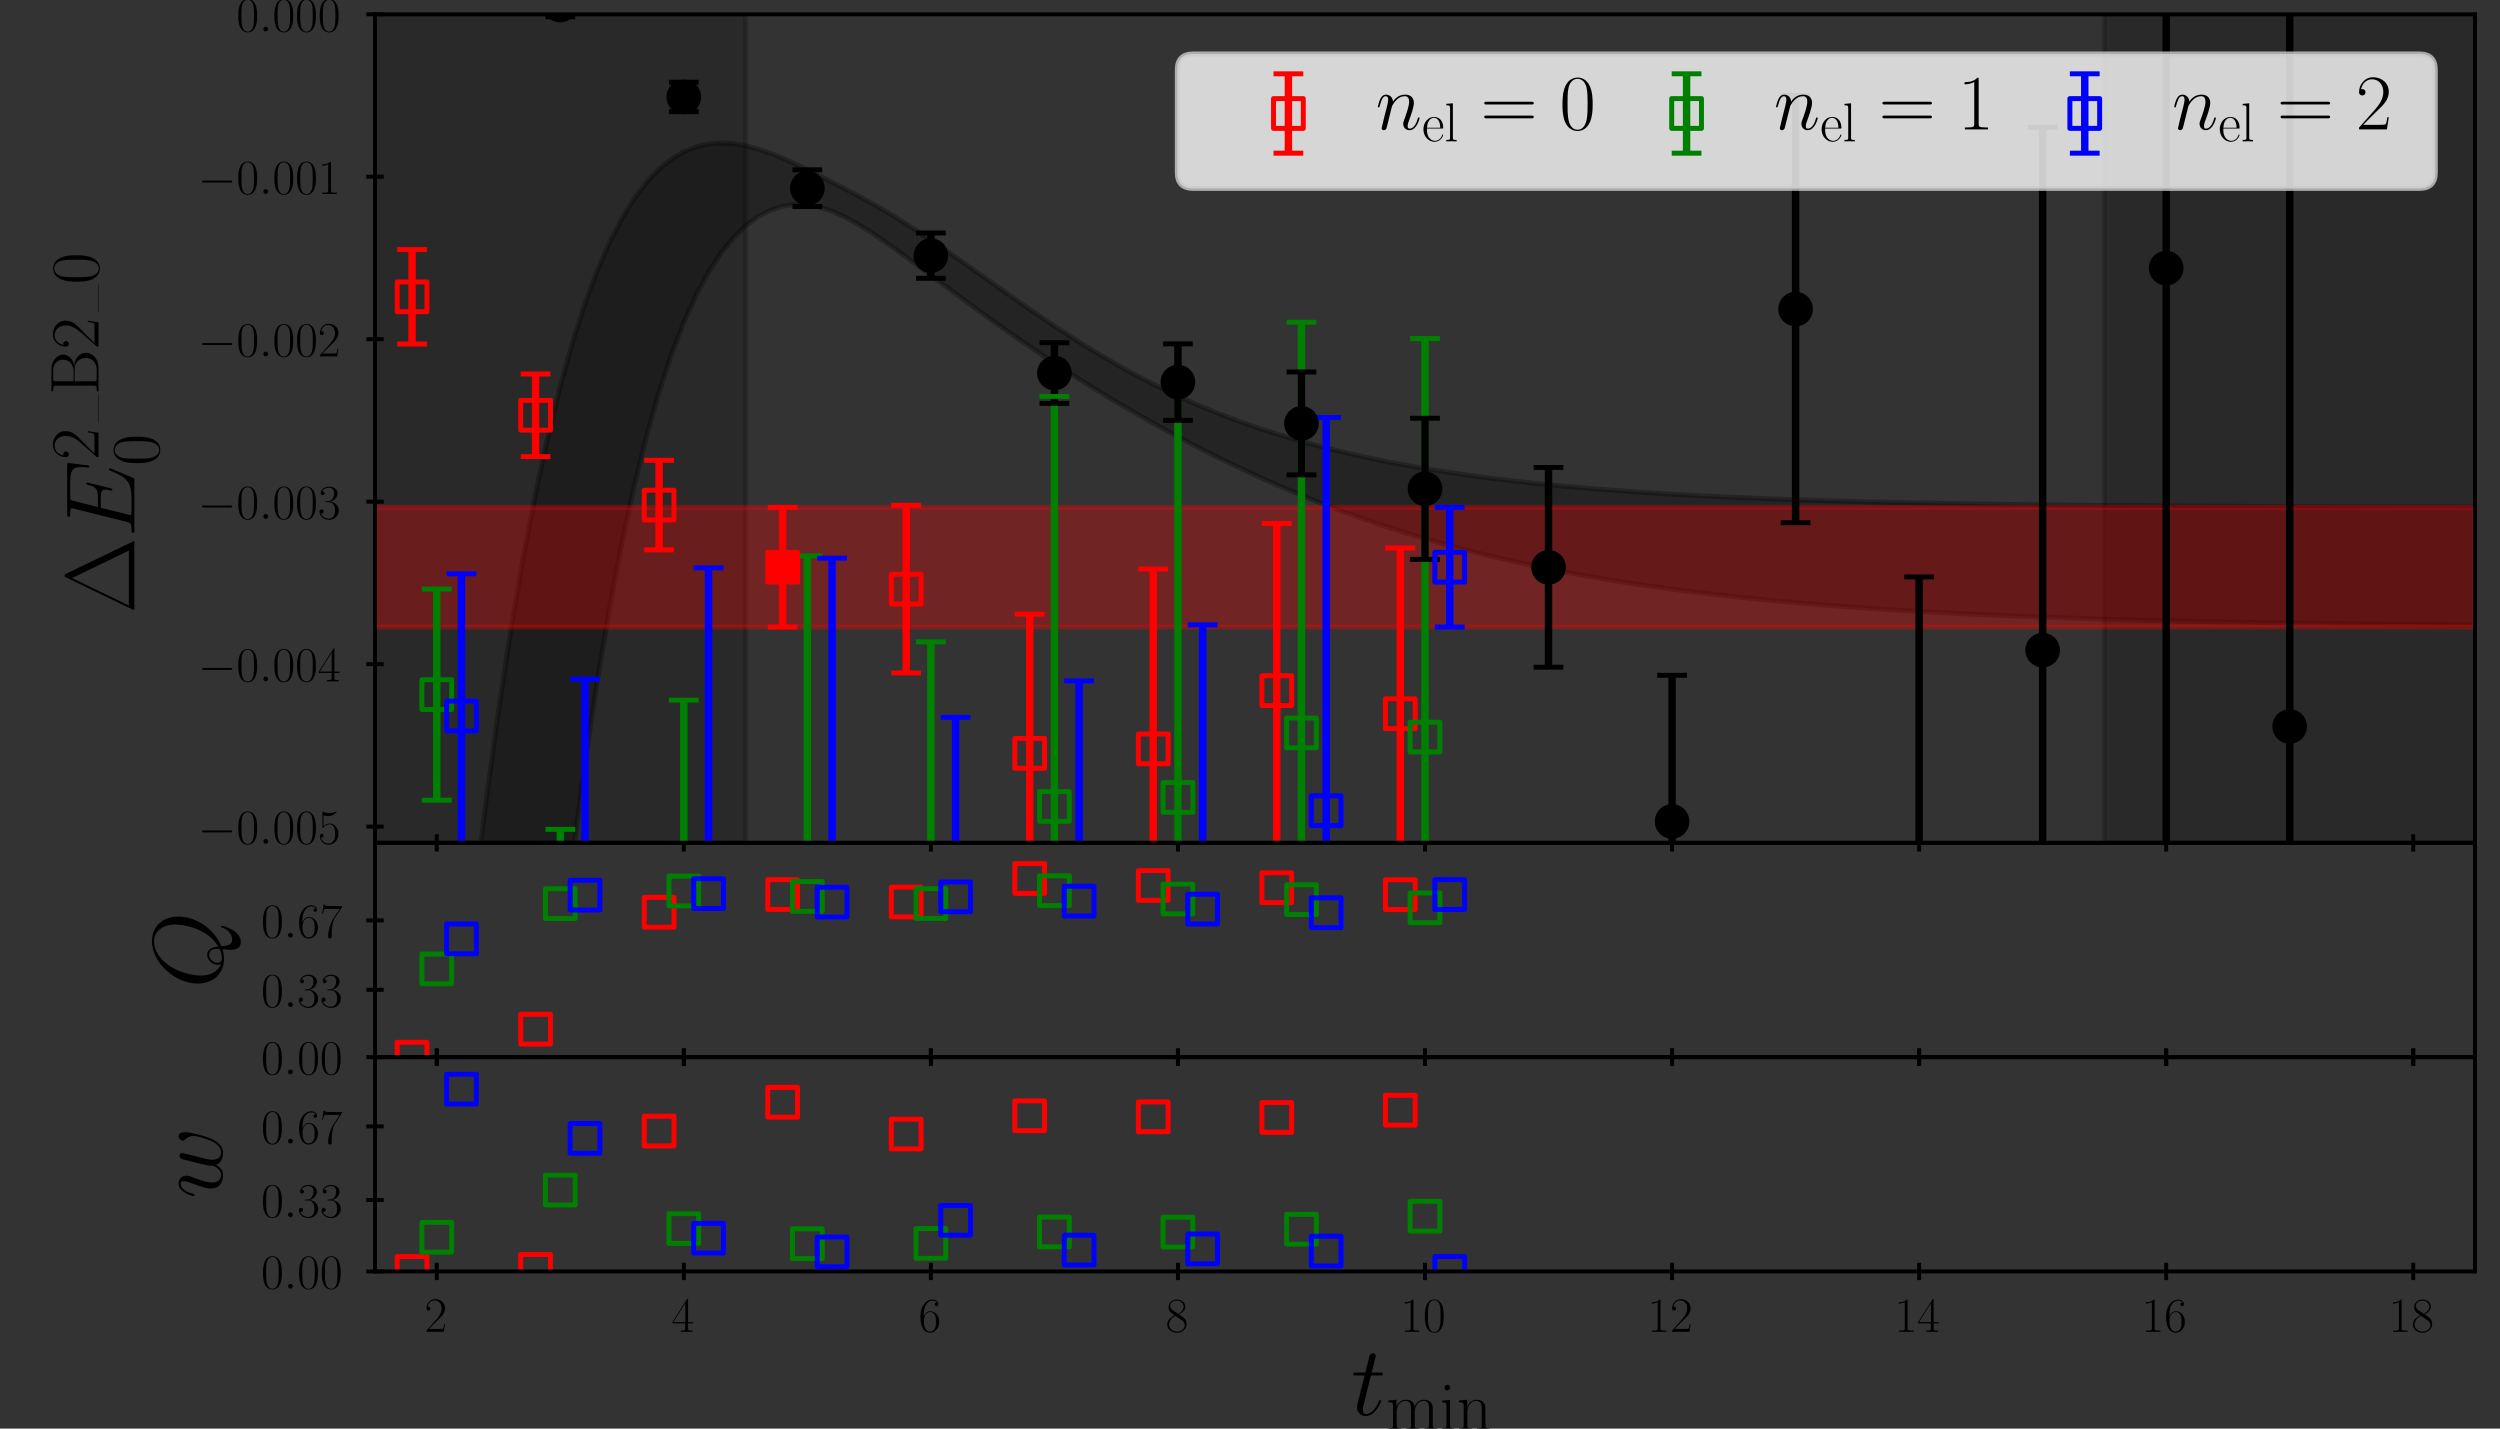 <?xml version="1.0" encoding="utf-8" standalone="no"?>
<!DOCTYPE svg PUBLIC "-//W3C//DTD SVG 1.1//EN"
  "http://www.w3.org/Graphics/SVG/1.1/DTD/svg11.dtd">
<!-- Created with matplotlib (http://matplotlib.org/) -->
<svg height="288pt" version="1.1" viewBox="0 0 504 288" width="504pt" xmlns="http://www.w3.org/2000/svg" xmlns:xlink="http://www.w3.org/1999/xlink">
 <rect x="0" y="0" width="504" height="288" fill="#333333" stroke="none"/>
 <defs>
  <style type="text/css">
*{stroke-linecap:butt;stroke-linejoin:round;}
  </style>
 </defs>
 <g id="figure_1">
  <g id="patch_1">
   <path d="M 0 288 
L 504 288 
L 504 0 
L 0 0 
z
" style="fill:none;"/>
  </g>
  <g id="axes_1">
   <g id="patch_2">
    <path d="M 75.6 169.92 
L 498.96 169.92 
L 498.96 2.88 
L 75.6 2.88 
z
" style="fill:none;"/>
   </g>
   <g id="PolyCollection_1">
    <path clip-path="url(#p6d207ef491)" d="M 38.245 1527.702 
L 38.245 3173.378 
L 40.735 2961.455 
L 43.225 2758.986 
L 45.716 2565.983 
L 48.206 2382.414 
L 50.696 2208.203 
L 53.187 2043.239 
L 55.677 1887.372 
L 58.168 1740.421 
L 60.658 1602.175 
L 63.148 1472.398 
L 65.639 1350.831 
L 68.129 1237.195 
L 70.619 1131.198 
L 73.11 1032.534 
L 75.6 940.886 
L 78.09 855.932 
L 80.581 777.348 
L 83.071 704.807 
L 85.561 637.983 
L 88.052 576.553 
L 90.542 520.202 
L 93.032 468.617 
L 95.523 421.499 
L 98.013 378.552 
L 100.504 339.496 
L 102.994 304.06 
L 105.484 271.982 
L 107.975 243.017 
L 110.465 216.929 
L 112.955 193.496 
L 115.446 172.508 
L 117.936 153.767 
L 120.426 137.089 
L 122.917 122.3 
L 125.407 109.239 
L 127.897 97.754 
L 130.388 87.708 
L 132.878 78.969 
L 135.368 71.419 
L 137.859 64.948 
L 140.349 59.454 
L 142.84 54.845 
L 145.33 51.036 
L 147.82 47.95 
L 150.311 45.519 
L 152.801 43.681 
L 155.291 42.382 
L 157.782 41.577 
L 160.272 41.227 
L 162.762 41.3 
L 165.253 41.763 
L 167.743 42.578 
L 170.233 43.694 
L 172.724 45.049 
L 175.214 46.582 
L 177.704 48.242 
L 180.195 49.989 
L 182.685 51.792 
L 185.176 53.628 
L 187.666 55.482 
L 190.156 57.34 
L 192.647 59.193 
L 195.137 61.033 
L 197.627 62.855 
L 200.118 64.653 
L 202.608 66.425 
L 205.098 68.169 
L 207.589 69.882 
L 210.079 71.564 
L 212.569 73.214 
L 215.06 74.833 
L 217.55 76.42 
L 220.04 77.976 
L 222.531 79.502 
L 225.021 80.997 
L 227.512 82.463 
L 230.002 83.9 
L 232.492 85.307 
L 234.983 86.685 
L 237.473 88.034 
L 239.963 89.354 
L 242.454 90.643 
L 244.944 91.903 
L 247.434 93.131 
L 249.925 94.329 
L 252.415 95.495 
L 254.905 96.63 
L 257.396 97.733 
L 259.886 98.804 
L 262.376 99.844 
L 264.867 100.853 
L 267.357 101.83 
L 269.848 102.777 
L 272.338 103.693 
L 274.828 104.579 
L 277.319 105.435 
L 279.809 106.262 
L 282.299 107.061 
L 284.79 107.832 
L 287.28 108.576 
L 289.77 109.293 
L 292.261 109.984 
L 294.751 110.65 
L 297.241 111.291 
L 299.732 111.909 
L 302.222 112.503 
L 304.712 113.075 
L 307.203 113.626 
L 309.693 114.155 
L 312.184 114.664 
L 314.674 115.153 
L 317.164 115.623 
L 319.655 116.074 
L 322.145 116.508 
L 324.635 116.925 
L 327.126 117.325 
L 329.616 117.709 
L 332.106 118.077 
L 334.597 118.431 
L 337.087 118.77 
L 339.577 119.096 
L 342.068 119.408 
L 344.558 119.708 
L 347.048 119.995 
L 349.539 120.27 
L 352.029 120.534 
L 354.52 120.787 
L 357.01 121.03 
L 359.5 121.263 
L 361.991 121.485 
L 364.481 121.699 
L 366.971 121.903 
L 369.462 122.099 
L 371.952 122.287 
L 374.442 122.466 
L 376.933 122.638 
L 379.423 122.803 
L 381.913 122.961 
L 384.404 123.112 
L 386.894 123.257 
L 389.384 123.395 
L 391.875 123.528 
L 394.365 123.654 
L 396.856 123.776 
L 399.346 123.892 
L 401.836 124.003 
L 404.327 124.109 
L 406.817 124.211 
L 409.307 124.308 
L 411.798 124.401 
L 414.288 124.49 
L 416.778 124.576 
L 419.269 124.657 
L 421.759 124.735 
L 424.249 124.81 
L 426.74 124.881 
L 429.23 124.949 
L 431.72 125.014 
L 434.211 125.076 
L 436.701 125.136 
L 439.192 125.193 
L 441.682 125.247 
L 444.172 125.299 
L 446.663 125.349 
L 449.153 125.397 
L 451.643 125.442 
L 454.134 125.485 
L 456.624 125.527 
L 459.114 125.567 
L 461.605 125.604 
L 464.095 125.641 
L 466.585 125.675 
L 469.076 125.708 
L 471.566 125.74 
L 474.056 125.77 
L 476.547 125.799 
L 479.037 125.827 
L 481.528 125.853 
L 484.018 125.878 
L 486.508 125.902 
L 488.999 125.925 
L 491.489 125.947 
L 493.979 125.968 
L 496.47 125.988 
L 498.96 126.007 
L 501.45 126.025 
L 503.941 126.042 
L 506.431 126.059 
L 508.921 126.075 
L 511.412 -3846.479 
L 513.902 -3649.784 
L 516.392 -3466.277 
L 518.883 -3295.374 
L 521.373 -3136.495 
L 523.864 -2989.067 
L 526.354 -2852.526 
L 528.844 -2726.315 
L 531.335 -2609.89 
L 533.825 -2502.72 
L 533.825 -3940.463 
L 533.825 -3940.463 
L 531.335 -4169.339 
L 528.844 -4417.085 
L 526.354 -4684.663 
L 523.864 -4973.035 
L 521.373 -5283.161 
L 518.883 -5615.996 
L 516.392 -5972.48 
L 513.902 -6353.536 
L 511.412 -6760.066 
L 508.921 102.23 
L 506.431 102.227 
L 503.941 102.223 
L 501.45 102.219 
L 498.96 102.215 
L 496.47 102.211 
L 493.979 102.207 
L 491.489 102.202 
L 488.999 102.197 
L 486.508 102.192 
L 484.018 102.186 
L 481.528 102.181 
L 479.037 102.174 
L 476.547 102.168 
L 474.056 102.161 
L 471.566 102.154 
L 469.076 102.146 
L 466.585 102.138 
L 464.095 102.129 
L 461.605 102.12 
L 459.114 102.11 
L 456.624 102.1 
L 454.134 102.089 
L 451.643 102.078 
L 449.153 102.066 
L 446.663 102.053 
L 444.172 102.039 
L 441.682 102.025 
L 439.192 102.01 
L 436.701 101.994 
L 434.211 101.977 
L 431.72 101.96 
L 429.23 101.941 
L 426.74 101.921 
L 424.249 101.9 
L 421.759 101.878 
L 419.269 101.854 
L 416.778 101.83 
L 414.288 101.804 
L 411.798 101.776 
L 409.307 101.747 
L 406.817 101.716 
L 404.327 101.684 
L 401.836 101.649 
L 399.346 101.613 
L 396.856 101.575 
L 394.365 101.534 
L 391.875 101.491 
L 389.384 101.446 
L 386.894 101.399 
L 384.404 101.348 
L 381.913 101.295 
L 379.423 101.239 
L 376.933 101.18 
L 374.442 101.117 
L 371.952 101.051 
L 369.462 100.981 
L 366.971 100.907 
L 364.481 100.83 
L 361.991 100.747 
L 359.5 100.661 
L 357.01 100.569 
L 354.52 100.473 
L 352.029 100.371 
L 349.539 100.263 
L 347.048 100.149 
L 344.558 100.029 
L 342.068 99.903 
L 339.577 99.769 
L 337.087 99.628 
L 334.597 99.48 
L 332.106 99.323 
L 329.616 99.157 
L 327.126 98.983 
L 324.635 98.799 
L 322.145 98.604 
L 319.655 98.399 
L 317.164 98.183 
L 314.674 97.955 
L 312.184 97.715 
L 309.693 97.461 
L 307.203 97.194 
L 304.712 96.912 
L 302.222 96.615 
L 299.732 96.301 
L 297.241 95.971 
L 294.751 95.623 
L 292.261 95.256 
L 289.77 94.869 
L 287.28 94.462 
L 284.79 94.032 
L 282.299 93.58 
L 279.809 93.103 
L 277.319 92.601 
L 274.828 92.072 
L 272.338 91.515 
L 269.848 90.928 
L 267.357 90.311 
L 264.867 89.66 
L 262.376 88.976 
L 259.886 88.255 
L 257.396 87.497 
L 254.905 86.699 
L 252.415 85.86 
L 249.925 84.978 
L 247.434 84.05 
L 244.944 83.076 
L 242.454 82.053 
L 239.963 80.98 
L 237.473 79.855 
L 234.983 78.678 
L 232.492 77.446 
L 230.002 76.161 
L 227.512 74.821 
L 225.021 73.428 
L 222.531 71.982 
L 220.04 70.486 
L 217.55 68.942 
L 215.06 67.352 
L 212.569 65.722 
L 210.079 64.054 
L 207.589 62.355 
L 205.098 60.629 
L 202.608 58.883 
L 200.118 57.124 
L 197.627 55.359 
L 195.137 53.597 
L 192.647 51.847 
L 190.156 50.117 
L 187.666 48.418 
L 185.176 46.759 
L 182.685 45.15 
L 180.195 43.6 
L 177.704 42.113 
L 175.214 40.691 
L 172.724 39.33 
L 170.233 38.017 
L 167.743 36.735 
L 165.253 35.472 
L 162.762 34.229 
L 160.272 33.027 
L 157.782 31.902 
L 155.291 30.891 
L 152.801 30.037 
L 150.311 29.381 
L 147.82 28.965 
L 145.33 28.832 
L 142.84 29.028 
L 140.349 29.599 
L 137.859 30.597 
L 135.368 32.075 
L 132.878 34.091 
L 130.388 36.706 
L 127.897 39.986 
L 125.407 44.002 
L 122.917 48.826 
L 120.426 54.539 
L 117.936 61.225 
L 115.446 68.97 
L 112.955 77.87 
L 110.465 88.023 
L 107.975 99.532 
L 105.484 112.505 
L 102.994 127.057 
L 100.504 143.307 
L 98.013 161.377 
L 95.523 181.396 
L 93.032 203.499 
L 90.542 227.822 
L 88.052 254.509 
L 85.561 283.707 
L 83.071 315.566 
L 80.581 350.241 
L 78.09 387.891 
L 75.6 428.675 
L 73.11 472.758 
L 70.619 520.304 
L 68.129 571.48 
L 65.639 626.454 
L 63.148 685.392 
L 60.658 748.46 
L 58.168 815.823 
L 55.677 887.644 
L 53.187 964.078 
L 50.696 1045.281 
L 48.206 1131.4 
L 45.716 1222.574 
L 43.225 1318.936 
L 40.735 1420.608 
L 38.245 1527.702 
z
" style="fill-opacity:0.3;stroke:#000000;stroke-opacity:0.3;"/>
   </g>
   <g id="patch_3">
    <path clip-path="url(#p6d207ef491)" d="M 38.245 169.92 
L 38.245 2.88 
L 150.311 2.88 
L 150.311 169.92 
z
" style="opacity:0.2;stroke:#000000;stroke-linejoin:miter;"/>
   </g>
   <g id="patch_4">
    <path clip-path="url(#p6d207ef491)" d="M 424.249 169.92 
L 424.249 2.88 
L 536.315 2.88 
L 536.315 169.92 
z
" style="opacity:0.2;stroke:#000000;stroke-linejoin:miter;"/>
   </g>
   <g id="patch_5">
    <path clip-path="url(#p6d207ef491)" d="M 75.6 126.407 
L 75.6 102.287 
L 498.96 102.287 
L 498.96 126.407 
z
" style="fill:#ff0000;opacity:0.3;stroke:#ff0000;stroke-linejoin:miter;"/>
   </g>
   <g id="matplotlib.axis_1">
    <g id="xtick_1">
     <g id="line2d_1">
      <defs>
       <path d="M 0 1.75 
L 0 -1.75 
" id="m06aa65c907" style="stroke:#000000;stroke-width:0.8;"/>
      </defs>
      <g>
       <use style="stroke:#000000;stroke-width:0.8;" x="88.052" xlink:href="#m06aa65c907" y="169.92"/>
      </g>
     </g>
    </g>
    <g id="xtick_2">
     <g id="line2d_2">
      <g>
       <use style="stroke:#000000;stroke-width:0.8;" x="137.859" xlink:href="#m06aa65c907" y="169.92"/>
      </g>
     </g>
    </g>
    <g id="xtick_3">
     <g id="line2d_3">
      <g>
       <use style="stroke:#000000;stroke-width:0.8;" x="187.666" xlink:href="#m06aa65c907" y="169.92"/>
      </g>
     </g>
    </g>
    <g id="xtick_4">
     <g id="line2d_4">
      <g>
       <use style="stroke:#000000;stroke-width:0.8;" x="237.473" xlink:href="#m06aa65c907" y="169.92"/>
      </g>
     </g>
    </g>
    <g id="xtick_5">
     <g id="line2d_5">
      <g>
       <use style="stroke:#000000;stroke-width:0.8;" x="287.28" xlink:href="#m06aa65c907" y="169.92"/>
      </g>
     </g>
    </g>
    <g id="xtick_6">
     <g id="line2d_6">
      <g>
       <use style="stroke:#000000;stroke-width:0.8;" x="337.087" xlink:href="#m06aa65c907" y="169.92"/>
      </g>
     </g>
    </g>
    <g id="xtick_7">
     <g id="line2d_7">
      <g>
       <use style="stroke:#000000;stroke-width:0.8;" x="386.894" xlink:href="#m06aa65c907" y="169.92"/>
      </g>
     </g>
    </g>
    <g id="xtick_8">
     <g id="line2d_8">
      <g>
       <use style="stroke:#000000;stroke-width:0.8;" x="436.701" xlink:href="#m06aa65c907" y="169.92"/>
      </g>
     </g>
    </g>
    <g id="xtick_9">
     <g id="line2d_9">
      <g>
       <use style="stroke:#000000;stroke-width:0.8;" x="486.508" xlink:href="#m06aa65c907" y="169.92"/>
      </g>
     </g>
    </g>
   </g>
   <g id="matplotlib.axis_2">
    <g id="ytick_1">
     <g id="line2d_10">
      <defs>
       <path d="M 1.75 0 
L -1.75 -0 
" id="mda05b817b1" style="stroke:#000000;stroke-width:0.8;"/>
      </defs>
      <g>
       <use style="stroke:#000000;stroke-width:0.8;" x="75.6" xlink:href="#mda05b817b1" y="166.645"/>
      </g>
     </g>
     <g id="text_1">
      <!-- $-0.005$ -->
      <defs>
       <path d="M 65.906 23 
C 67.594 23 69.406 23 69.406 25 
C 69.406 27 67.594 27 65.906 27 
L 11.797 27 
C 10.094 27 8.297 27 8.297 25 
C 8.297 23 10.094 23 11.797 23 
z
" id="CMSY10-0"/>
       <path d="M 42 31.641 
C 42 37.75 41.906 48.125 37.703 56.109 
C 34 63.109 28.094 65.594 22.906 65.594 
C 18.094 65.594 12 63.406 8.203 56.203 
C 4.203 48.719 3.797 39.438 3.797 31.641 
C 3.797 25.953 3.906 17.281 7 9.672 
C 11.297 -0.609 19 -2 22.906 -2 
C 27.5 -2 34.5 -0.109 38.594 9.375 
C 41.594 16.281 42 24.359 42 31.641 
z
M 22.906 -0.406 
C 16.5 -0.406 12.703 5.078 11.297 12.688 
C 10.203 18.562 10.203 27.156 10.203 32.75 
C 10.203 40.438 10.203 46.828 11.5 52.922 
C 13.406 61.391 19 64 22.906 64 
C 27 64 32.297 61.297 34.203 53.125 
C 35.5 47.438 35.594 40.734 35.594 32.75 
C 35.594 26.25 35.594 18.266 34.406 12.375 
C 32.297 1.484 26.406 -0.406 22.906 -0.406 
z
" id="CMR17-48"/>
       <path d="M 18.406 4.797 
C 18.406 7.688 16 9.672 13.594 9.672 
C 10.703 9.672 8.703 7.281 8.703 4.891 
C 8.703 2 11.094 0 13.5 0 
C 16.406 0 18.406 2.391 18.406 4.797 
z
" id="CMMI12-58"/>
       <path d="M 11.406 57.688 
C 12.406 57.281 16.5 56 20.703 56 
C 30 56 35.094 61.109 38 64.062 
C 38 64.953 38 65.5 37.406 65.5 
C 37.297 65.5 37.094 65.5 36.297 65.047 
C 32.797 63.406 28.703 62.078 23.703 62.078 
C 20.703 62.078 16.203 62.484 11.297 64.672 
C 10.203 65.172 10 65.172 9.906 65.172 
C 9.406 65.172 9.297 65.062 9.297 63.078 
L 9.297 34.422 
C 9.297 32.641 9.297 32.141 10.297 32.141 
C 10.797 32.141 11 32.344 11.5 33.031 
C 14.703 37.516 19.094 39.406 24.094 39.406 
C 27.594 39.406 35.094 37.219 35.094 20.141 
C 35.094 16.953 35.094 11.172 32.094 6.578 
C 29.594 2.484 25.703 0.391 21.406 0.391 
C 14.797 0.391 8.094 5 6.297 12.719 
C 6.703 12.609 7.5 12.422 7.906 12.422 
C 9.203 12.422 11.703 13.125 11.703 16.219 
C 11.703 18.906 9.797 20 7.906 20 
C 5.594 20 4.094 18.594 4.094 15.797 
C 4.094 7.094 11 -2 21.594 -2 
C 31.906 -2 41.703 6.875 41.703 19.75 
C 41.703 31.719 33.906 41 24.203 41 
C 19.094 41 14.797 39.109 11.406 35.531 
z
" id="CMR17-53"/>
      </defs>
      <g transform="translate(39.909 170.104)scale(0.1 -0.1)">
       <use transform="scale(0.996)" xlink:href="#CMSY10-0"/>
       <use transform="translate(77.487 0)scale(0.996)" xlink:href="#CMR17-48"/>
       <use transform="translate(123.178 0)scale(0.996)" xlink:href="#CMMI12-58"/>
       <use transform="translate(150.275 0)scale(0.996)" xlink:href="#CMR17-48"/>
       <use transform="translate(195.966 0)scale(0.996)" xlink:href="#CMR17-48"/>
       <use transform="translate(241.656 0)scale(0.996)" xlink:href="#CMR17-53"/>
      </g>
     </g>
    </g>
    <g id="ytick_2">
     <g id="line2d_11">
      <g>
       <use style="stroke:#000000;stroke-width:0.8;" x="75.6" xlink:href="#mda05b817b1" y="133.892"/>
      </g>
     </g>
     <g id="text_2">
      <!-- $-0.004$ -->
      <defs>
       <path d="M 33.594 64.406 
C 33.594 66.5 33.5 66.5 31.703 66.5 
L 2 19.594 
L 2 17 
L 27.797 17 
L 27.797 7.141 
C 27.797 3.5 27.594 2.5 20.594 2.5 
L 18.703 2.5 
L 18.703 0 
C 21.906 0 27.297 0 30.703 0 
C 34.094 0 39.5 0 42.703 0 
L 42.703 2.5 
L 40.797 2.5 
C 33.797 2.5 33.594 3.5 33.594 7.141 
L 33.594 17 
L 43.797 17 
L 43.797 19.594 
L 33.594 19.594 
z
M 28.094 57.859 
L 28.094 19.594 
L 4 19.594 
z
" id="CMR17-52"/>
      </defs>
      <g transform="translate(39.909 137.351)scale(0.1 -0.1)">
       <use transform="scale(0.996)" xlink:href="#CMSY10-0"/>
       <use transform="translate(77.487 0)scale(0.996)" xlink:href="#CMR17-48"/>
       <use transform="translate(123.178 0)scale(0.996)" xlink:href="#CMMI12-58"/>
       <use transform="translate(150.275 0)scale(0.996)" xlink:href="#CMR17-48"/>
       <use transform="translate(195.966 0)scale(0.996)" xlink:href="#CMR17-48"/>
       <use transform="translate(241.656 0)scale(0.996)" xlink:href="#CMR17-52"/>
      </g>
     </g>
    </g>
    <g id="ytick_3">
     <g id="line2d_12">
      <g>
       <use style="stroke:#000000;stroke-width:0.8;" x="75.6" xlink:href="#mda05b817b1" y="101.139"/>
      </g>
     </g>
     <g id="text_3">
      <!-- $-0.003$ -->
      <defs>
       <path d="M 22.094 33.703 
C 31 33.703 34.906 25.969 34.906 17.031 
C 34.906 5 28.5 0.391 22.703 0.391 
C 17.406 0.391 8.797 3.031 6.094 10.828 
C 6.594 10.625 7.094 10.625 7.594 10.625 
C 10 10.625 11.797 12.219 11.797 14.812 
C 11.797 17.703 9.594 19 7.594 19 
C 5.906 19 3.297 18.203 3.297 14.469 
C 3.297 5.234 12.297 -2 22.906 -2 
C 34 -2 42.5 6.719 42.5 16.953 
C 42.5 26.672 34.5 33.703 25 34.797 
C 32.594 36.375 39.906 43.062 39.906 52.016 
C 39.906 59.688 32 65.297 23 65.297 
C 13.906 65.297 5.906 59.828 5.906 52.016 
C 5.906 48.594 8.5 48 9.797 48 
C 11.906 48 13.703 49.297 13.703 51.891 
C 13.703 54.469 11.906 55.766 9.797 55.766 
C 9.406 55.766 8.906 55.766 8.5 55.578 
C 11.406 61.859 19.297 63 22.797 63 
C 26.297 63 32.906 61.328 32.906 51.875 
C 32.906 49.109 32.5 44.188 29.094 39.844 
C 26.094 36 22.703 36 19.406 35.688 
C 18.906 35.688 16.594 35.453 16.203 35.453 
C 15.5 35.359 15.094 35.266 15.094 34.5 
C 15.094 33.797 15.203 33.703 17.203 33.703 
z
" id="CMR17-51"/>
      </defs>
      <g transform="translate(39.909 104.598)scale(0.1 -0.1)">
       <use transform="scale(0.996)" xlink:href="#CMSY10-0"/>
       <use transform="translate(77.487 0)scale(0.996)" xlink:href="#CMR17-48"/>
       <use transform="translate(123.178 0)scale(0.996)" xlink:href="#CMMI12-58"/>
       <use transform="translate(150.275 0)scale(0.996)" xlink:href="#CMR17-48"/>
       <use transform="translate(195.966 0)scale(0.996)" xlink:href="#CMR17-48"/>
       <use transform="translate(241.656 0)scale(0.996)" xlink:href="#CMR17-51"/>
      </g>
     </g>
    </g>
    <g id="ytick_4">
     <g id="line2d_13">
      <g>
       <use style="stroke:#000000;stroke-width:0.8;" x="75.6" xlink:href="#mda05b817b1" y="68.386"/>
      </g>
     </g>
     <g id="text_4">
      <!-- $-0.002$ -->
      <defs>
       <path d="M 41.703 15.453 
L 39.906 15.453 
C 38.906 8.375 38.094 7.172 37.703 6.562 
C 37.203 5.766 30 5.766 28.594 5.766 
L 9.406 5.766 
C 13 9.672 20 16.75 28.5 24.953 
C 34.594 30.734 41.703 37.531 41.703 47.422 
C 41.703 59.219 32.297 66 21.797 66 
C 10.797 66 4.094 56.312 4.094 47.344 
C 4.094 43.438 7 42.938 8.203 42.938 
C 9.203 42.938 12.203 43.547 12.203 47.031 
C 12.203 50.109 9.594 51 8.203 51 
C 7.594 51 7 50.906 6.594 50.703 
C 8.5 59.219 14.297 63.406 20.406 63.406 
C 29.094 63.406 34.797 56.516 34.797 47.422 
C 34.797 38.734 29.703 31.25 24 24.75 
L 4.094 2.281 
L 4.094 0 
L 39.297 0 
z
" id="CMR17-50"/>
      </defs>
      <g transform="translate(39.909 71.845)scale(0.1 -0.1)">
       <use transform="scale(0.996)" xlink:href="#CMSY10-0"/>
       <use transform="translate(77.487 0)scale(0.996)" xlink:href="#CMR17-48"/>
       <use transform="translate(123.178 0)scale(0.996)" xlink:href="#CMMI12-58"/>
       <use transform="translate(150.275 0)scale(0.996)" xlink:href="#CMR17-48"/>
       <use transform="translate(195.966 0)scale(0.996)" xlink:href="#CMR17-48"/>
       <use transform="translate(241.656 0)scale(0.996)" xlink:href="#CMR17-50"/>
      </g>
     </g>
    </g>
    <g id="ytick_5">
     <g id="line2d_14">
      <g>
       <use style="stroke:#000000;stroke-width:0.8;" x="75.6" xlink:href="#mda05b817b1" y="35.633"/>
      </g>
     </g>
     <g id="text_5">
      <!-- $-0.001$ -->
      <defs>
       <path d="M 26.594 63.406 
C 26.594 65.5 26.5 65.5 25.094 65.5 
C 21.203 61.188 15.297 59.797 9.703 59.797 
C 9.406 59.797 8.906 59.797 8.797 59.5 
C 8.703 59.297 8.703 59.094 8.703 57 
C 11.797 57 17 57.594 21 59.984 
L 21 7.203 
C 21 3.688 20.797 2.5 12.203 2.5 
L 9.203 2.5 
L 9.203 0 
C 14 0 19 0 23.797 0 
C 28.594 0 33.594 0 38.406 0 
L 38.406 2.5 
L 35.406 2.5 
C 26.797 2.5 26.594 3.594 26.594 7.156 
z
" id="CMR17-49"/>
      </defs>
      <g transform="translate(39.909 39.092)scale(0.1 -0.1)">
       <use transform="scale(0.996)" xlink:href="#CMSY10-0"/>
       <use transform="translate(77.487 0)scale(0.996)" xlink:href="#CMR17-48"/>
       <use transform="translate(123.178 0)scale(0.996)" xlink:href="#CMMI12-58"/>
       <use transform="translate(150.275 0)scale(0.996)" xlink:href="#CMR17-48"/>
       <use transform="translate(195.966 0)scale(0.996)" xlink:href="#CMR17-48"/>
       <use transform="translate(241.656 0)scale(0.996)" xlink:href="#CMR17-49"/>
      </g>
     </g>
    </g>
    <g id="ytick_6">
     <g id="line2d_15">
      <g>
       <use style="stroke:#000000;stroke-width:0.8;" x="75.6" xlink:href="#mda05b817b1" y="2.88"/>
      </g>
     </g>
     <g id="text_6">
      <!-- $0.000$ -->
      <g transform="translate(47.657 6.339)scale(0.1 -0.1)">
       <use transform="scale(0.996)" xlink:href="#CMR17-48"/>
       <use transform="translate(45.69 0)scale(0.996)" xlink:href="#CMMI12-58"/>
       <use transform="translate(72.788 0)scale(0.996)" xlink:href="#CMR17-48"/>
       <use transform="translate(118.478 0)scale(0.996)" xlink:href="#CMR17-48"/>
       <use transform="translate(164.169 0)scale(0.996)" xlink:href="#CMR17-48"/>
      </g>
     </g>
    </g>
    <g id="text_7">
     <!-- $\Delta E_0^{\rm 2\_B2\_0}$ -->
     <defs>
      <path d="M 40.594 68.797 
C 39.797 70.5 39.406 70.5 38.594 70.5 
C 37.406 70.5 37.297 70.297 36.594 68.891 
L 4.203 1.703 
C 4.094 1.5 3.703 0.594 3.703 0.5 
C 3.703 0.094 3.797 0 5.594 0 
L 71.5 0 
C 73.297 0 73.406 0.094 73.406 0.5 
C 73.406 0.594 73 1.5 72.906 1.703 
z
M 36.094 63.094 
L 63.797 5.594 
L 8.297 5.594 
z
" id="CMR17-1"/>
      <path d="M 69.5 23.266 
C 69.594 23.562 69.906 24.281 69.906 24.672 
C 69.906 25.172 69.5 25.672 68.906 25.672 
C 68.5 25.672 68.297 25.578 68 25.266 
C 67.797 25.172 67.797 24.969 66.906 22.953 
C 61 8.906 56.703 2.891 40.703 2.891 
L 26.094 2.891 
C 24.703 2.891 24.5 2.891 23.906 3 
C 22.797 3.094 22.703 3.297 22.703 4.094 
C 22.703 4.797 22.906 5.391 23.094 6.297 
L 30 34 
L 39.906 34 
C 47.703 34 48.297 32.281 48.297 29.281 
C 48.297 28.281 48.297 27.375 47.594 24.375 
C 47.406 23.969 47.297 23.562 47.297 23.266 
C 47.297 22.562 47.797 22.266 48.406 22.266 
C 49.297 22.266 49.406 22.953 49.797 24.359 
L 55.5 47.531 
C 55.5 48.016 55.094 48.516 54.5 48.516 
C 53.594 48.516 53.5 48.125 53.094 46.719 
C 51.094 39.078 49.094 36.891 40.203 36.891 
L 30.703 36.891 
L 36.906 61.406 
C 37.797 64.906 38 64.906 42.094 64.906 
L 56.406 64.906 
C 68.703 64.906 71.203 61.609 71.203 54.031 
C 71.203 53.922 71.203 51.141 70.797 47.844 
C 70.703 47.438 70.594 46.844 70.594 46.641 
C 70.594 45.844 71.094 45.547 71.703 45.547 
C 72.406 45.547 72.797 45.953 73 47.734 
L 75.094 65.219 
C 75.094 65.547 75.297 66.609 75.297 66.828 
C 75.297 68 74.406 68 72.594 68 
L 23.797 68 
C 21.906 68 20.906 68 20.906 66.078 
C 20.906 64.906 21.594 64.906 23.297 64.906 
C 29.5 64.906 29.5 64.281 29.5 63.312 
C 29.5 62.812 29.406 62.406 29.094 61.312 
L 15.594 7.391 
C 14.703 3.891 14.5 2.891 7.5 2.891 
C 5.594 2.891 4.594 2.891 4.594 1.094 
C 4.594 0 5.203 0 7.203 0 
L 57.406 0 
C 59.594 0 59.703 0.094 60.406 1.719 
z
" id="CMMI12-69"/>
      <path d="M 5.203 68 
L 5.203 65.406 
C 12.094 65.406 13.203 65.406 13.203 60.938 
L 13.203 7.062 
C 13.203 2.594 12.094 2.594 5.203 2.594 
L 5.203 0 
L 39.594 0 
C 52.406 0 60.703 9.109 60.703 18.188 
C 60.703 27.203 52.5 34.891 41.797 34.891 
C 51.406 36.812 58.094 43.297 58.094 51 
C 58.094 59.406 49.906 68 37 68 
z
M 19.5 36 
L 19.5 61.516 
C 19.5 64.922 19.703 65.406 23.703 65.406 
L 36.5 65.406 
C 46.406 65.406 50.797 57.406 50.797 51.203 
C 50.797 43.609 44.703 36 33.906 36 
z
M 23.703 2.594 
C 19.703 2.594 19.5 3.078 19.5 6.453 
L 19.5 34.406 
L 38 34.406 
C 48.297 34.406 53.297 25.391 53.297 18.156 
C 53.297 10.922 47.594 2.594 36.703 2.594 
z
" id="CMR17-66"/>
     </defs>
     <g transform="translate(32.033 123.721)rotate(-90)scale(0.2 -0.2)">
      <use transform="translate(0 24.74)scale(0.996)" xlink:href="#CMR17-1"/>
      <use transform="translate(76.92 24.74)scale(0.996)" xlink:href="#CMMI12-69"/>
      <use transform="translate(154.971 60.894)scale(0.697)" xlink:href="#CMR17-50"/>
      <use transform="translate(220.682 60.894)scale(0.697)" xlink:href="#CMR17-66"/>
      <use transform="translate(266.314 60.894)scale(0.697)" xlink:href="#CMR17-50"/>
      <use transform="translate(332.024 60.894)scale(0.697)" xlink:href="#CMR17-48"/>
      <use transform="translate(149.131 0)scale(0.697)" xlink:href="#CMR17-48"/>
      <path d="M 192.575 60.894 
L 220.682 60.894 
L 220.682 61.292 
L 192.575 61.292 
L 192.575 60.894 
z
"/>
      <path d="M 303.918 60.894 
L 332.024 60.894 
L 332.024 61.292 
L 303.918 61.292 
L 303.918 60.894 
z
"/>
     </g>
    </g>
   </g>
   <g id="LineCollection_1">
    <path clip-path="url(#p6d207ef491)" d="M 83.071 69.359 
L 83.071 50.314 
" style="fill:none;stroke:#ff0000;stroke-width:1.5;"/>
   </g>
   <g id="LineCollection_2">
    <path clip-path="url(#p6d207ef491)" d="M 88.052 161.314 
L 88.052 118.751 
" style="fill:none;stroke:#008000;stroke-width:1.5;"/>
   </g>
   <g id="LineCollection_3">
    <path clip-path="url(#p6d207ef491)" d="M 93.032 172.999 
L 93.032 115.674 
" style="fill:none;stroke:#0000ff;stroke-width:1.5;"/>
   </g>
   <g id="LineCollection_4">
    <path clip-path="url(#p6d207ef491)" d="M 107.975 92.047 
L 107.975 75.389 
" style="fill:none;stroke:#ff0000;stroke-width:1.5;"/>
   </g>
   <g id="LineCollection_5">
    <path clip-path="url(#p6d207ef491)" d="M 112.955 284.507 
L 112.955 167.201 
" style="fill:none;stroke:#008000;stroke-width:1.5;"/>
   </g>
   <g id="LineCollection_6">
    <path clip-path="url(#p6d207ef491)" d="M 117.936 255.179 
L 117.936 136.919 
" style="fill:none;stroke:#0000ff;stroke-width:1.5;"/>
   </g>
   <g id="LineCollection_7">
    <path clip-path="url(#p6d207ef491)" d="M 132.878 110.851 
L 132.878 92.794 
" style="fill:none;stroke:#ff0000;stroke-width:1.5;"/>
   </g>
   <g id="LineCollection_8">
    <path clip-path="url(#p6d207ef491)" d="M 137.859 263.661 
L 137.859 141.145 
" style="fill:none;stroke:#008000;stroke-width:1.5;"/>
   </g>
   <g id="LineCollection_9">
    <path clip-path="url(#p6d207ef491)" d="M 142.84 250.133 
L 142.84 114.469 
" style="fill:none;stroke:#0000ff;stroke-width:1.5;"/>
   </g>
   <g id="LineCollection_10">
    <path clip-path="url(#p6d207ef491)" d="M 157.782 126.407 
L 157.782 102.287 
" style="fill:none;stroke:#ff0000;stroke-width:1.5;"/>
   </g>
   <g id="LineCollection_11">
    <path clip-path="url(#p6d207ef491)" d="M 162.762 254.605 
L 162.762 112.053 
" style="fill:none;stroke:#008000;stroke-width:1.5;"/>
   </g>
   <g id="LineCollection_12">
    <path clip-path="url(#p6d207ef491)" d="M 167.743 250.746 
L 167.743 112.537 
" style="fill:none;stroke:#0000ff;stroke-width:1.5;"/>
   </g>
   <g id="LineCollection_13">
    <path clip-path="url(#p6d207ef491)" d="M 182.685 135.678 
L 182.685 101.868 
" style="fill:none;stroke:#ff0000;stroke-width:1.5;"/>
   </g>
   <g id="LineCollection_14">
    <path clip-path="url(#p6d207ef491)" d="M 187.666 280.289 
L 187.666 129.392 
" style="fill:none;stroke:#008000;stroke-width:1.5;"/>
   </g>
   <g id="LineCollection_15">
    <path clip-path="url(#p6d207ef491)" d="M 192.647 273.21 
L 192.647 144.613 
" style="fill:none;stroke:#0000ff;stroke-width:1.5;"/>
   </g>
   <g id="LineCollection_16">
    <path clip-path="url(#p6d207ef491)" d="M 207.589 179.927 
L 207.589 123.82 
" style="fill:none;stroke:#ff0000;stroke-width:1.5;"/>
   </g>
   <g id="LineCollection_17">
    <path clip-path="url(#p6d207ef491)" d="M 212.569 245.258 
L 212.569 79.911 
" style="fill:none;stroke:#008000;stroke-width:1.5;"/>
   </g>
   <g id="LineCollection_18">
    <path clip-path="url(#p6d207ef491)" d="M 217.55 270.392 
L 217.55 137.27 
" style="fill:none;stroke:#0000ff;stroke-width:1.5;"/>
   </g>
   <g id="LineCollection_19">
    <path clip-path="url(#p6d207ef491)" d="M 232.492 187.228 
L 232.492 114.726 
" style="fill:none;stroke:#ff0000;stroke-width:1.5;"/>
   </g>
   <g id="LineCollection_20">
    <path clip-path="url(#p6d207ef491)" d="M 237.473 244.153 
L 237.473 77.364 
" style="fill:none;stroke:#008000;stroke-width:1.5;"/>
   </g>
   <g id="LineCollection_21">
    <path clip-path="url(#p6d207ef491)" d="M 242.454 264.53 
L 242.454 125.964 
" style="fill:none;stroke:#0000ff;stroke-width:1.5;"/>
   </g>
   <g id="LineCollection_22">
    <path clip-path="url(#p6d207ef491)" d="M 257.396 172.941 
L 257.396 105.523 
" style="fill:none;stroke:#ff0000;stroke-width:1.5;"/>
   </g>
   <g id="LineCollection_23">
    <path clip-path="url(#p6d207ef491)" d="M 262.376 230.554 
L 262.376 64.955 
" style="fill:none;stroke:#008000;stroke-width:1.5;"/>
   </g>
   <g id="LineCollection_24">
    <path clip-path="url(#p6d207ef491)" d="M 267.357 242.703 
L 267.357 84.178 
" style="fill:none;stroke:#0000ff;stroke-width:1.5;"/>
   </g>
   <g id="LineCollection_25">
    <path clip-path="url(#p6d207ef491)" d="M 282.299 177.306 
L 282.299 110.47 
" style="fill:none;stroke:#ff0000;stroke-width:1.5;"/>
   </g>
   <g id="LineCollection_26">
    <path clip-path="url(#p6d207ef491)" d="M 287.28 228.933 
L 287.28 68.256 
" style="fill:none;stroke:#008000;stroke-width:1.5;"/>
   </g>
   <g id="LineCollection_27">
    <path clip-path="url(#p6d207ef491)" d="M 292.261 126.407 
L 292.261 102.287 
" style="fill:none;stroke:#0000ff;stroke-width:1.5;"/>
   </g>
   <g id="LineCollection_28">
    <path clip-path="url(#p6d207ef491)" style="fill:none;stroke:#000000;stroke-width:1.5;"/>
    <path clip-path="url(#p6d207ef491)" d="M 112.955 3.382 
L 112.955 -1 
" style="fill:none;stroke:#000000;stroke-width:1.5;"/>
    <path clip-path="url(#p6d207ef491)" d="M 137.859 22.504 
L 137.859 16.574 
" style="fill:none;stroke:#000000;stroke-width:1.5;"/>
    <path clip-path="url(#p6d207ef491)" d="M 162.762 41.634 
L 162.762 34.234 
" style="fill:none;stroke:#000000;stroke-width:1.5;"/>
    <path clip-path="url(#p6d207ef491)" d="M 187.666 56.103 
L 187.666 46.974 
" style="fill:none;stroke:#000000;stroke-width:1.5;"/>
    <path clip-path="url(#p6d207ef491)" d="M 212.569 81.321 
L 212.569 69.089 
" style="fill:none;stroke:#000000;stroke-width:1.5;"/>
    <path clip-path="url(#p6d207ef491)" d="M 237.473 84.746 
L 237.473 69.323 
" style="fill:none;stroke:#000000;stroke-width:1.5;"/>
    <path clip-path="url(#p6d207ef491)" d="M 262.376 95.732 
L 262.376 74.989 
" style="fill:none;stroke:#000000;stroke-width:1.5;"/>
    <path clip-path="url(#p6d207ef491)" d="M 287.28 112.766 
L 287.28 84.326 
" style="fill:none;stroke:#000000;stroke-width:1.5;"/>
    <path clip-path="url(#p6d207ef491)" d="M 312.184 134.509 
L 312.184 94.238 
" style="fill:none;stroke:#000000;stroke-width:1.5;"/>
    <path clip-path="url(#p6d207ef491)" d="M 337.087 195.071 
L 337.087 136.135 
" style="fill:none;stroke:#000000;stroke-width:1.5;"/>
    <path clip-path="url(#p6d207ef491)" d="M 361.991 105.38 
L 361.991 19.239 
" style="fill:none;stroke:#000000;stroke-width:1.5;"/>
    <path clip-path="url(#p6d207ef491)" d="M 386.894 253.275 
L 386.894 116.306 
" style="fill:none;stroke:#000000;stroke-width:1.5;"/>
    <path clip-path="url(#p6d207ef491)" d="M 411.798 236.477 
L 411.798 25.665 
" style="fill:none;stroke:#000000;stroke-width:1.5;"/>
    <path clip-path="url(#p6d207ef491)" d="M 436.701 235.638 
L 436.701 -1 
" style="fill:none;stroke:#000000;stroke-width:1.5;"/>
    <path clip-path="url(#p6d207ef491)" d="M 461.605 289 
L 461.605 -1 
" style="fill:none;stroke:#000000;stroke-width:1.5;"/>
    <path clip-path="url(#p6d207ef491)" style="fill:none;stroke:#000000;stroke-width:1.5;"/>
    <path clip-path="url(#p6d207ef491)" style="fill:none;stroke:#000000;stroke-width:1.5;"/>
    <path clip-path="url(#p6d207ef491)" style="fill:none;stroke:#000000;stroke-width:1.5;"/>
    <path clip-path="url(#p6d207ef491)" style="fill:none;stroke:#000000;stroke-width:1.5;"/>
    <path clip-path="url(#p6d207ef491)" style="fill:none;stroke:#000000;stroke-width:1.5;"/>
    <path clip-path="url(#p6d207ef491)" style="fill:none;stroke:#000000;stroke-width:1.5;"/>
    <path clip-path="url(#p6d207ef491)" style="fill:none;stroke:#000000;stroke-width:1.5;"/>
    <path clip-path="url(#p6d207ef491)" style="fill:none;stroke:#000000;stroke-width:1.5;"/>
   </g>
   <g id="line2d_16">
    <defs>
     <path d="M 3 0 
L -3 -0 
" id="m6129067b06" style="stroke:#ff0000;"/>
    </defs>
    <g clip-path="url(#p6d207ef491)">
     <use style="fill:#ff0000;stroke:#ff0000;" x="83.071" xlink:href="#m6129067b06" y="69.359"/>
    </g>
   </g>
   <g id="line2d_17">
    <g clip-path="url(#p6d207ef491)">
     <use style="fill:#ff0000;stroke:#ff0000;" x="83.071" xlink:href="#m6129067b06" y="50.314"/>
    </g>
   </g>
   <g id="line2d_18">
    <defs>
     <path d="M 3 0 
L -3 -0 
" id="mc7f686f859" style="stroke:#008000;"/>
    </defs>
    <g clip-path="url(#p6d207ef491)">
     <use style="fill:#008000;stroke:#008000;" x="88.052" xlink:href="#mc7f686f859" y="161.314"/>
    </g>
   </g>
   <g id="line2d_19">
    <g clip-path="url(#p6d207ef491)">
     <use style="fill:#008000;stroke:#008000;" x="88.052" xlink:href="#mc7f686f859" y="118.751"/>
    </g>
   </g>
   <g id="line2d_20">
    <defs>
     <path d="M 3 0 
L -3 -0 
" id="mf94b16985a" style="stroke:#0000ff;"/>
    </defs>
    <g clip-path="url(#p6d207ef491)">
     <use style="fill:#0000ff;stroke:#0000ff;" x="93.032" xlink:href="#mf94b16985a" y="172.999"/>
    </g>
   </g>
   <g id="line2d_21">
    <g clip-path="url(#p6d207ef491)">
     <use style="fill:#0000ff;stroke:#0000ff;" x="93.032" xlink:href="#mf94b16985a" y="115.674"/>
    </g>
   </g>
   <g id="line2d_22">
    <g clip-path="url(#p6d207ef491)">
     <use style="fill:#ff0000;stroke:#ff0000;" x="107.975" xlink:href="#m6129067b06" y="92.047"/>
    </g>
   </g>
   <g id="line2d_23">
    <g clip-path="url(#p6d207ef491)">
     <use style="fill:#ff0000;stroke:#ff0000;" x="107.975" xlink:href="#m6129067b06" y="75.389"/>
    </g>
   </g>
   <g id="line2d_24">
    <g clip-path="url(#p6d207ef491)">
     <use style="fill:#008000;stroke:#008000;" x="112.955" xlink:href="#mc7f686f859" y="284.507"/>
    </g>
   </g>
   <g id="line2d_25">
    <g clip-path="url(#p6d207ef491)">
     <use style="fill:#008000;stroke:#008000;" x="112.955" xlink:href="#mc7f686f859" y="167.201"/>
    </g>
   </g>
   <g id="line2d_26">
    <g clip-path="url(#p6d207ef491)">
     <use style="fill:#0000ff;stroke:#0000ff;" x="117.936" xlink:href="#mf94b16985a" y="255.179"/>
    </g>
   </g>
   <g id="line2d_27">
    <g clip-path="url(#p6d207ef491)">
     <use style="fill:#0000ff;stroke:#0000ff;" x="117.936" xlink:href="#mf94b16985a" y="136.919"/>
    </g>
   </g>
   <g id="line2d_28">
    <g clip-path="url(#p6d207ef491)">
     <use style="fill:#ff0000;stroke:#ff0000;" x="132.878" xlink:href="#m6129067b06" y="110.851"/>
    </g>
   </g>
   <g id="line2d_29">
    <g clip-path="url(#p6d207ef491)">
     <use style="fill:#ff0000;stroke:#ff0000;" x="132.878" xlink:href="#m6129067b06" y="92.794"/>
    </g>
   </g>
   <g id="line2d_30">
    <g clip-path="url(#p6d207ef491)">
     <use style="fill:#008000;stroke:#008000;" x="137.859" xlink:href="#mc7f686f859" y="263.661"/>
    </g>
   </g>
   <g id="line2d_31">
    <g clip-path="url(#p6d207ef491)">
     <use style="fill:#008000;stroke:#008000;" x="137.859" xlink:href="#mc7f686f859" y="141.145"/>
    </g>
   </g>
   <g id="line2d_32">
    <g clip-path="url(#p6d207ef491)">
     <use style="fill:#0000ff;stroke:#0000ff;" x="142.84" xlink:href="#mf94b16985a" y="250.133"/>
    </g>
   </g>
   <g id="line2d_33">
    <g clip-path="url(#p6d207ef491)">
     <use style="fill:#0000ff;stroke:#0000ff;" x="142.84" xlink:href="#mf94b16985a" y="114.469"/>
    </g>
   </g>
   <g id="line2d_34">
    <g clip-path="url(#p6d207ef491)">
     <use style="fill:#ff0000;stroke:#ff0000;" x="157.782" xlink:href="#m6129067b06" y="126.407"/>
    </g>
   </g>
   <g id="line2d_35">
    <g clip-path="url(#p6d207ef491)">
     <use style="fill:#ff0000;stroke:#ff0000;" x="157.782" xlink:href="#m6129067b06" y="102.287"/>
    </g>
   </g>
   <g id="line2d_36">
    <g clip-path="url(#p6d207ef491)">
     <use style="fill:#008000;stroke:#008000;" x="162.762" xlink:href="#mc7f686f859" y="254.605"/>
    </g>
   </g>
   <g id="line2d_37">
    <g clip-path="url(#p6d207ef491)">
     <use style="fill:#008000;stroke:#008000;" x="162.762" xlink:href="#mc7f686f859" y="112.053"/>
    </g>
   </g>
   <g id="line2d_38">
    <g clip-path="url(#p6d207ef491)">
     <use style="fill:#0000ff;stroke:#0000ff;" x="167.743" xlink:href="#mf94b16985a" y="250.746"/>
    </g>
   </g>
   <g id="line2d_39">
    <g clip-path="url(#p6d207ef491)">
     <use style="fill:#0000ff;stroke:#0000ff;" x="167.743" xlink:href="#mf94b16985a" y="112.537"/>
    </g>
   </g>
   <g id="line2d_40">
    <g clip-path="url(#p6d207ef491)">
     <use style="fill:#ff0000;stroke:#ff0000;" x="182.685" xlink:href="#m6129067b06" y="135.678"/>
    </g>
   </g>
   <g id="line2d_41">
    <g clip-path="url(#p6d207ef491)">
     <use style="fill:#ff0000;stroke:#ff0000;" x="182.685" xlink:href="#m6129067b06" y="101.868"/>
    </g>
   </g>
   <g id="line2d_42">
    <g clip-path="url(#p6d207ef491)">
     <use style="fill:#008000;stroke:#008000;" x="187.666" xlink:href="#mc7f686f859" y="280.289"/>
    </g>
   </g>
   <g id="line2d_43">
    <g clip-path="url(#p6d207ef491)">
     <use style="fill:#008000;stroke:#008000;" x="187.666" xlink:href="#mc7f686f859" y="129.392"/>
    </g>
   </g>
   <g id="line2d_44">
    <g clip-path="url(#p6d207ef491)">
     <use style="fill:#0000ff;stroke:#0000ff;" x="192.647" xlink:href="#mf94b16985a" y="273.21"/>
    </g>
   </g>
   <g id="line2d_45">
    <g clip-path="url(#p6d207ef491)">
     <use style="fill:#0000ff;stroke:#0000ff;" x="192.647" xlink:href="#mf94b16985a" y="144.613"/>
    </g>
   </g>
   <g id="line2d_46">
    <g clip-path="url(#p6d207ef491)">
     <use style="fill:#ff0000;stroke:#ff0000;" x="207.589" xlink:href="#m6129067b06" y="179.927"/>
    </g>
   </g>
   <g id="line2d_47">
    <g clip-path="url(#p6d207ef491)">
     <use style="fill:#ff0000;stroke:#ff0000;" x="207.589" xlink:href="#m6129067b06" y="123.82"/>
    </g>
   </g>
   <g id="line2d_48">
    <g clip-path="url(#p6d207ef491)">
     <use style="fill:#008000;stroke:#008000;" x="212.569" xlink:href="#mc7f686f859" y="245.258"/>
    </g>
   </g>
   <g id="line2d_49">
    <g clip-path="url(#p6d207ef491)">
     <use style="fill:#008000;stroke:#008000;" x="212.569" xlink:href="#mc7f686f859" y="79.911"/>
    </g>
   </g>
   <g id="line2d_50">
    <g clip-path="url(#p6d207ef491)">
     <use style="fill:#0000ff;stroke:#0000ff;" x="217.55" xlink:href="#mf94b16985a" y="270.392"/>
    </g>
   </g>
   <g id="line2d_51">
    <g clip-path="url(#p6d207ef491)">
     <use style="fill:#0000ff;stroke:#0000ff;" x="217.55" xlink:href="#mf94b16985a" y="137.27"/>
    </g>
   </g>
   <g id="line2d_52">
    <g clip-path="url(#p6d207ef491)">
     <use style="fill:#ff0000;stroke:#ff0000;" x="232.492" xlink:href="#m6129067b06" y="187.228"/>
    </g>
   </g>
   <g id="line2d_53">
    <g clip-path="url(#p6d207ef491)">
     <use style="fill:#ff0000;stroke:#ff0000;" x="232.492" xlink:href="#m6129067b06" y="114.726"/>
    </g>
   </g>
   <g id="line2d_54">
    <g clip-path="url(#p6d207ef491)">
     <use style="fill:#008000;stroke:#008000;" x="237.473" xlink:href="#mc7f686f859" y="244.153"/>
    </g>
   </g>
   <g id="line2d_55">
    <g clip-path="url(#p6d207ef491)">
     <use style="fill:#008000;stroke:#008000;" x="237.473" xlink:href="#mc7f686f859" y="77.364"/>
    </g>
   </g>
   <g id="line2d_56">
    <g clip-path="url(#p6d207ef491)">
     <use style="fill:#0000ff;stroke:#0000ff;" x="242.454" xlink:href="#mf94b16985a" y="264.53"/>
    </g>
   </g>
   <g id="line2d_57">
    <g clip-path="url(#p6d207ef491)">
     <use style="fill:#0000ff;stroke:#0000ff;" x="242.454" xlink:href="#mf94b16985a" y="125.964"/>
    </g>
   </g>
   <g id="line2d_58">
    <g clip-path="url(#p6d207ef491)">
     <use style="fill:#ff0000;stroke:#ff0000;" x="257.396" xlink:href="#m6129067b06" y="172.941"/>
    </g>
   </g>
   <g id="line2d_59">
    <g clip-path="url(#p6d207ef491)">
     <use style="fill:#ff0000;stroke:#ff0000;" x="257.396" xlink:href="#m6129067b06" y="105.523"/>
    </g>
   </g>
   <g id="line2d_60">
    <g clip-path="url(#p6d207ef491)">
     <use style="fill:#008000;stroke:#008000;" x="262.376" xlink:href="#mc7f686f859" y="230.554"/>
    </g>
   </g>
   <g id="line2d_61">
    <g clip-path="url(#p6d207ef491)">
     <use style="fill:#008000;stroke:#008000;" x="262.376" xlink:href="#mc7f686f859" y="64.955"/>
    </g>
   </g>
   <g id="line2d_62">
    <g clip-path="url(#p6d207ef491)">
     <use style="fill:#0000ff;stroke:#0000ff;" x="267.357" xlink:href="#mf94b16985a" y="242.703"/>
    </g>
   </g>
   <g id="line2d_63">
    <g clip-path="url(#p6d207ef491)">
     <use style="fill:#0000ff;stroke:#0000ff;" x="267.357" xlink:href="#mf94b16985a" y="84.178"/>
    </g>
   </g>
   <g id="line2d_64">
    <g clip-path="url(#p6d207ef491)">
     <use style="fill:#ff0000;stroke:#ff0000;" x="282.299" xlink:href="#m6129067b06" y="177.306"/>
    </g>
   </g>
   <g id="line2d_65">
    <g clip-path="url(#p6d207ef491)">
     <use style="fill:#ff0000;stroke:#ff0000;" x="282.299" xlink:href="#m6129067b06" y="110.47"/>
    </g>
   </g>
   <g id="line2d_66">
    <g clip-path="url(#p6d207ef491)">
     <use style="fill:#008000;stroke:#008000;" x="287.28" xlink:href="#mc7f686f859" y="228.933"/>
    </g>
   </g>
   <g id="line2d_67">
    <g clip-path="url(#p6d207ef491)">
     <use style="fill:#008000;stroke:#008000;" x="287.28" xlink:href="#mc7f686f859" y="68.256"/>
    </g>
   </g>
   <g id="line2d_68">
    <g clip-path="url(#p6d207ef491)">
     <use style="fill:#0000ff;stroke:#0000ff;" x="292.261" xlink:href="#mf94b16985a" y="126.407"/>
    </g>
   </g>
   <g id="line2d_69">
    <g clip-path="url(#p6d207ef491)">
     <use style="fill:#0000ff;stroke:#0000ff;" x="292.261" xlink:href="#mf94b16985a" y="102.287"/>
    </g>
   </g>
   <g id="line2d_70">
    <defs>
     <path d="M 3 0 
L -3 -0 
" id="ma559a544a8" style="stroke:#000000;"/>
    </defs>
    <g clip-path="url(#p6d207ef491)">
     <use style="stroke:#000000;" x="107.491" xlink:href="#ma559a544a8" y="-1"/>
     <use style="stroke:#000000;" x="112.955" xlink:href="#ma559a544a8" y="3.382"/>
     <use style="stroke:#000000;" x="137.859" xlink:href="#ma559a544a8" y="22.504"/>
     <use style="stroke:#000000;" x="162.762" xlink:href="#ma559a544a8" y="41.634"/>
     <use style="stroke:#000000;" x="187.666" xlink:href="#ma559a544a8" y="56.103"/>
     <use style="stroke:#000000;" x="212.569" xlink:href="#ma559a544a8" y="81.321"/>
     <use style="stroke:#000000;" x="237.473" xlink:href="#ma559a544a8" y="84.746"/>
     <use style="stroke:#000000;" x="262.376" xlink:href="#ma559a544a8" y="95.732"/>
     <use style="stroke:#000000;" x="287.28" xlink:href="#ma559a544a8" y="112.766"/>
     <use style="stroke:#000000;" x="312.184" xlink:href="#ma559a544a8" y="134.509"/>
     <use style="stroke:#000000;" x="337.087" xlink:href="#ma559a544a8" y="195.071"/>
     <use style="stroke:#000000;" x="361.991" xlink:href="#ma559a544a8" y="105.38"/>
     <use style="stroke:#000000;" x="386.894" xlink:href="#ma559a544a8" y="253.275"/>
     <use style="stroke:#000000;" x="411.798" xlink:href="#ma559a544a8" y="236.477"/>
     <use style="stroke:#000000;" x="436.701" xlink:href="#ma559a544a8" y="235.638"/>
     <use style="stroke:#000000;" x="461.605" xlink:href="#ma559a544a8" y="436.424"/>
     <use style="stroke:#000000;" x="483.768" xlink:href="#ma559a544a8" y="-1"/>
     <use style="stroke:#000000;" x="488.216" xlink:href="#ma559a544a8" y="-1"/>
     <use style="stroke:#000000;" x="511.412" xlink:href="#ma559a544a8" y="733.769"/>
     <use style="stroke:#000000;" x="536.315" xlink:href="#ma559a544a8" y="1530.717"/>
     <use style="stroke:#000000;" x="543.014" xlink:href="#ma559a544a8" y="-1"/>
     <use style="stroke:#000000;" x="575.618" xlink:href="#ma559a544a8" y="-1"/>
     <use style="stroke:#000000;" x="586.122" xlink:href="#ma559a544a8" y="3035.543"/>
     <use style="stroke:#000000;" x="611.026" xlink:href="#ma559a544a8" y="891.032"/>
     <use style="stroke:#000000;" x="635.929" xlink:href="#ma559a544a8" y="20524.414"/>
     <use style="stroke:#000000;" x="637.123" xlink:href="#ma559a544a8" y="20737"/>
    </g>
   </g>
   <g id="line2d_71">
    <g clip-path="url(#p6d207ef491)">
     <use style="stroke:#000000;" x="113.472" xlink:href="#ma559a544a8" y="-1"/>
     <use style="stroke:#000000;" x="137.859" xlink:href="#ma559a544a8" y="16.574"/>
     <use style="stroke:#000000;" x="162.762" xlink:href="#ma559a544a8" y="34.234"/>
     <use style="stroke:#000000;" x="187.666" xlink:href="#ma559a544a8" y="46.974"/>
     <use style="stroke:#000000;" x="212.569" xlink:href="#ma559a544a8" y="69.089"/>
     <use style="stroke:#000000;" x="237.473" xlink:href="#ma559a544a8" y="69.323"/>
     <use style="stroke:#000000;" x="262.376" xlink:href="#ma559a544a8" y="74.989"/>
     <use style="stroke:#000000;" x="287.28" xlink:href="#ma559a544a8" y="84.326"/>
     <use style="stroke:#000000;" x="312.184" xlink:href="#ma559a544a8" y="94.238"/>
     <use style="stroke:#000000;" x="337.087" xlink:href="#ma559a544a8" y="136.135"/>
     <use style="stroke:#000000;" x="361.991" xlink:href="#ma559a544a8" y="19.239"/>
     <use style="stroke:#000000;" x="386.894" xlink:href="#ma559a544a8" y="116.306"/>
     <use style="stroke:#000000;" x="411.798" xlink:href="#ma559a544a8" y="25.665"/>
     <use style="stroke:#000000;" x="416.132" xlink:href="#ma559a544a8" y="-1"/>
    </g>
   </g>
   <g id="line2d_72">
    <defs>
     <path d="M -3 3 
L 3 3 
L 3 -3 
L -3 -3 
z
" id="md9c991631c" style="stroke:#ff0000;stroke-linejoin:miter;"/>
    </defs>
    <g clip-path="url(#p6d207ef491)">
     <use style="fill-opacity:0;stroke:#ff0000;stroke-linejoin:miter;" x="83.071" xlink:href="#md9c991631c" y="59.837"/>
    </g>
   </g>
   <g id="line2d_73">
    <defs>
     <path d="M -3 3 
L 3 3 
L 3 -3 
L -3 -3 
z
" id="m78050b7d9f" style="stroke:#008000;stroke-linejoin:miter;"/>
    </defs>
    <g clip-path="url(#p6d207ef491)">
     <use style="fill-opacity:0;stroke:#008000;stroke-linejoin:miter;" x="88.052" xlink:href="#m78050b7d9f" y="140.032"/>
    </g>
   </g>
   <g id="line2d_74">
    <defs>
     <path d="M -3 3 
L 3 3 
L 3 -3 
L -3 -3 
z
" id="m6da0370b28" style="stroke:#0000ff;stroke-linejoin:miter;"/>
    </defs>
    <g clip-path="url(#p6d207ef491)">
     <use style="fill-opacity:0;stroke:#0000ff;stroke-linejoin:miter;" x="93.032" xlink:href="#m6da0370b28" y="144.336"/>
    </g>
   </g>
   <g id="line2d_75">
    <g clip-path="url(#p6d207ef491)">
     <use style="fill-opacity:0;stroke:#ff0000;stroke-linejoin:miter;" x="107.975" xlink:href="#md9c991631c" y="83.718"/>
    </g>
   </g>
   <g id="line2d_76">
    <g clip-path="url(#p6d207ef491)">
     <use style="fill-opacity:0;stroke:#008000;stroke-linejoin:miter;" x="112.955" xlink:href="#m78050b7d9f" y="225.854"/>
    </g>
   </g>
   <g id="line2d_77">
    <g clip-path="url(#p6d207ef491)">
     <use style="fill-opacity:0;stroke:#0000ff;stroke-linejoin:miter;" x="117.936" xlink:href="#m6da0370b28" y="196.049"/>
    </g>
   </g>
   <g id="line2d_78">
    <g clip-path="url(#p6d207ef491)">
     <use style="fill-opacity:0;stroke:#ff0000;stroke-linejoin:miter;" x="132.878" xlink:href="#md9c991631c" y="101.823"/>
    </g>
   </g>
   <g id="line2d_79">
    <g clip-path="url(#p6d207ef491)">
     <use style="fill-opacity:0;stroke:#008000;stroke-linejoin:miter;" x="137.859" xlink:href="#m78050b7d9f" y="202.403"/>
    </g>
   </g>
   <g id="line2d_80">
    <g clip-path="url(#p6d207ef491)">
     <use style="fill-opacity:0;stroke:#0000ff;stroke-linejoin:miter;" x="142.84" xlink:href="#m6da0370b28" y="182.301"/>
    </g>
   </g>
   <g id="line2d_81">
    <defs>
     <path d="M -3 3 
L 3 3 
L 3 -3 
L -3 -3 
z
" id="m2eafe75ac4" style="stroke:#ff0000;stroke-linejoin:miter;"/>
    </defs>
    <g clip-path="url(#p6d207ef491)">
     <use style="fill:#ff0000;stroke:#ff0000;stroke-linejoin:miter;" x="157.782" xlink:href="#m2eafe75ac4" y="114.347"/>
    </g>
   </g>
   <g id="line2d_82">
    <g clip-path="url(#p6d207ef491)">
     <use style="fill-opacity:0;stroke:#008000;stroke-linejoin:miter;" x="162.762" xlink:href="#m78050b7d9f" y="183.329"/>
    </g>
   </g>
   <g id="line2d_83">
    <g clip-path="url(#p6d207ef491)">
     <use style="fill-opacity:0;stroke:#0000ff;stroke-linejoin:miter;" x="167.743" xlink:href="#m6da0370b28" y="181.642"/>
    </g>
   </g>
   <g id="line2d_84">
    <g clip-path="url(#p6d207ef491)">
     <use style="fill-opacity:0;stroke:#ff0000;stroke-linejoin:miter;" x="182.685" xlink:href="#md9c991631c" y="118.773"/>
    </g>
   </g>
   <g id="line2d_85">
    <g clip-path="url(#p6d207ef491)">
     <use style="fill-opacity:0;stroke:#008000;stroke-linejoin:miter;" x="187.666" xlink:href="#m78050b7d9f" y="204.841"/>
    </g>
   </g>
   <g id="line2d_86">
    <g clip-path="url(#p6d207ef491)">
     <use style="fill-opacity:0;stroke:#0000ff;stroke-linejoin:miter;" x="192.647" xlink:href="#m6da0370b28" y="208.912"/>
    </g>
   </g>
   <g id="line2d_87">
    <g clip-path="url(#p6d207ef491)">
     <use style="fill-opacity:0;stroke:#ff0000;stroke-linejoin:miter;" x="207.589" xlink:href="#md9c991631c" y="151.874"/>
    </g>
   </g>
   <g id="line2d_88">
    <g clip-path="url(#p6d207ef491)">
     <use style="fill-opacity:0;stroke:#008000;stroke-linejoin:miter;" x="212.569" xlink:href="#m78050b7d9f" y="162.584"/>
    </g>
   </g>
   <g id="line2d_89">
    <g clip-path="url(#p6d207ef491)">
     <use style="fill-opacity:0;stroke:#0000ff;stroke-linejoin:miter;" x="217.55" xlink:href="#m6da0370b28" y="203.831"/>
    </g>
   </g>
   <g id="line2d_90">
    <g clip-path="url(#p6d207ef491)">
     <use style="fill-opacity:0;stroke:#ff0000;stroke-linejoin:miter;" x="232.492" xlink:href="#md9c991631c" y="150.977"/>
    </g>
   </g>
   <g id="line2d_91">
    <g clip-path="url(#p6d207ef491)">
     <use style="fill-opacity:0;stroke:#008000;stroke-linejoin:miter;" x="237.473" xlink:href="#m78050b7d9f" y="160.758"/>
    </g>
   </g>
   <g id="line2d_92">
    <g clip-path="url(#p6d207ef491)">
     <use style="fill-opacity:0;stroke:#0000ff;stroke-linejoin:miter;" x="242.454" xlink:href="#m6da0370b28" y="195.247"/>
    </g>
   </g>
   <g id="line2d_93">
    <g clip-path="url(#p6d207ef491)">
     <use style="fill-opacity:0;stroke:#ff0000;stroke-linejoin:miter;" x="257.396" xlink:href="#md9c991631c" y="139.232"/>
    </g>
   </g>
   <g id="line2d_94">
    <g clip-path="url(#p6d207ef491)">
     <use style="fill-opacity:0;stroke:#008000;stroke-linejoin:miter;" x="262.376" xlink:href="#m78050b7d9f" y="147.754"/>
    </g>
   </g>
   <g id="line2d_95">
    <g clip-path="url(#p6d207ef491)">
     <use style="fill-opacity:0;stroke:#0000ff;stroke-linejoin:miter;" x="267.357" xlink:href="#m6da0370b28" y="163.44"/>
    </g>
   </g>
   <g id="line2d_96">
    <g clip-path="url(#p6d207ef491)">
     <use style="fill-opacity:0;stroke:#ff0000;stroke-linejoin:miter;" x="282.299" xlink:href="#md9c991631c" y="143.888"/>
    </g>
   </g>
   <g id="line2d_97">
    <g clip-path="url(#p6d207ef491)">
     <use style="fill-opacity:0;stroke:#008000;stroke-linejoin:miter;" x="287.28" xlink:href="#m78050b7d9f" y="148.595"/>
    </g>
   </g>
   <g id="line2d_98">
    <g clip-path="url(#p6d207ef491)">
     <use style="fill-opacity:0;stroke:#0000ff;stroke-linejoin:miter;" x="292.261" xlink:href="#m6da0370b28" y="114.347"/>
    </g>
   </g>
   <g id="line2d_99">
    <defs>
     <path d="M 0 3 
C 0.796 3 1.559 2.684 2.121 2.121 
C 2.684 1.559 3 0.796 3 0 
C 3 -0.796 2.684 -1.559 2.121 -2.121 
C 1.559 -2.684 0.796 -3 0 -3 
C -0.796 -3 -1.559 -2.684 -2.121 -2.121 
C -2.684 -1.559 -3 -0.796 -3 0 
C -3 0.796 -2.684 1.559 -2.121 2.121 
C -1.559 2.684 -0.796 3 0 3 
z
" id="m7aa7fb6e49" style="stroke:#000000;"/>
    </defs>
    <g clip-path="url(#p6d207ef491)">
     <use style="stroke:#000000;" x="110.39" xlink:href="#m7aa7fb6e49" y="-1"/>
     <use style="stroke:#000000;" x="112.955" xlink:href="#m7aa7fb6e49" y="1.005"/>
     <use style="stroke:#000000;" x="137.859" xlink:href="#m7aa7fb6e49" y="19.539"/>
     <use style="stroke:#000000;" x="162.762" xlink:href="#m7aa7fb6e49" y="37.934"/>
     <use style="stroke:#000000;" x="187.666" xlink:href="#m7aa7fb6e49" y="51.538"/>
     <use style="stroke:#000000;" x="212.569" xlink:href="#m7aa7fb6e49" y="75.205"/>
     <use style="stroke:#000000;" x="237.473" xlink:href="#m7aa7fb6e49" y="77.034"/>
     <use style="stroke:#000000;" x="262.376" xlink:href="#m7aa7fb6e49" y="85.361"/>
     <use style="stroke:#000000;" x="287.28" xlink:href="#m7aa7fb6e49" y="98.546"/>
     <use style="stroke:#000000;" x="312.184" xlink:href="#m7aa7fb6e49" y="114.374"/>
     <use style="stroke:#000000;" x="337.087" xlink:href="#m7aa7fb6e49" y="165.603"/>
     <use style="stroke:#000000;" x="361.991" xlink:href="#m7aa7fb6e49" y="62.309"/>
     <use style="stroke:#000000;" x="386.894" xlink:href="#m7aa7fb6e49" y="184.791"/>
     <use style="stroke:#000000;" x="411.798" xlink:href="#m7aa7fb6e49" y="131.071"/>
     <use style="stroke:#000000;" x="436.701" xlink:href="#m7aa7fb6e49" y="54.05"/>
     <use style="stroke:#000000;" x="461.605" xlink:href="#m7aa7fb6e49" y="146.454"/>
     <use style="stroke:#000000;" x="466.753" xlink:href="#m7aa7fb6e49" y="-1"/>
     <use style="stroke:#000000;" x="518.036" xlink:href="#m7aa7fb6e49" y="-1"/>
     <use style="stroke:#000000;" x="536.315" xlink:href="#m7aa7fb6e49" y="203.784"/>
     <use style="stroke:#000000;" x="537.028" xlink:href="#m7aa7fb6e49" y="-1"/>
     <use style="stroke:#000000;" x="624.499" xlink:href="#m7aa7fb6e49" y="-1"/>
     <use style="stroke:#000000;" x="635.929" xlink:href="#m7aa7fb6e49" y="7570.143"/>
     <use style="stroke:#000000;" x="660.833" xlink:href="#m7aa7fb6e49" y="8916.282"/>
    </g>
   </g>
   <g id="patch_6">
    <path d="M 75.6 169.92 
L 75.6 2.88 
" style="fill:none;stroke:#000000;stroke-linecap:square;stroke-linejoin:miter;stroke-width:0.8;"/>
   </g>
   <g id="patch_7">
    <path d="M 498.96 169.92 
L 498.96 2.88 
" style="fill:none;stroke:#000000;stroke-linecap:square;stroke-linejoin:miter;stroke-width:0.8;"/>
   </g>
   <g id="patch_8">
    <path d="M 75.6 169.92 
L 498.96 169.92 
" style="fill:none;stroke:#000000;stroke-linecap:square;stroke-linejoin:miter;stroke-width:0.8;"/>
   </g>
   <g id="patch_9">
    <path d="M 75.6 2.88 
L 498.96 2.88 
" style="fill:none;stroke:#000000;stroke-linecap:square;stroke-linejoin:miter;stroke-width:0.8;"/>
   </g>
   <g id="legend_1">
    <g id="patch_10">
     <path d="M 240.542 37.979 
L 487.76 37.979 
Q 490.96 37.979 490.96 34.779 
L 490.96 14.08 
Q 490.96 10.88 487.76 10.88 
L 240.542 10.88 
Q 237.342 10.88 237.342 14.08 
L 237.342 34.779 
Q 237.342 37.979 240.542 37.979 
z
" style="fill:#ffffff;opacity:0.8;stroke:#cccccc;stroke-linejoin:miter;"/>
    </g>
    <g id="LineCollection_29">
     <path d="M 259.742 30.88 
L 259.742 14.88 
" style="fill:none;stroke:#ff0000;stroke-width:1.5;"/>
    </g>
    <g id="line2d_100">
     <g>
      <use style="fill:#ff0000;stroke:#ff0000;" x="259.742" xlink:href="#m6129067b06" y="30.88"/>
     </g>
    </g>
    <g id="line2d_101">
     <g>
      <use style="fill:#ff0000;stroke:#ff0000;" x="259.742" xlink:href="#m6129067b06" y="14.88"/>
     </g>
    </g>
    <g id="line2d_102"/>
    <g id="line2d_103">
     <g>
      <use style="fill-opacity:0;stroke:#ff0000;stroke-linejoin:miter;" x="259.742" xlink:href="#md9c991631c" y="22.88"/>
     </g>
    </g>
    <g id="text_8">
     <!-- $n_{\rm el}=0$ -->
     <defs>
      <path d="M 20.594 29.234 
C 20.797 29.844 23.297 34.828 27 38.016 
C 29.594 40.406 33 42.016 36.906 42.016 
C 40.906 42.016 42.297 39.016 42.297 35.031 
C 42.297 29.344 38.203 17.969 36.203 12.578 
C 35.297 10.172 34.797 8.875 34.797 7.078 
C 34.797 2.594 37.906 -1 42.703 -1 
C 52 -1 55.5 13.672 55.5 14.266 
C 55.5 14.766 55.094 15.172 54.5 15.172 
C 53.594 15.172 53.5 14.875 53 13.172 
C 50.703 4.984 46.906 1 43 1 
C 42 1 40.406 1 40.406 4.203 
C 40.406 6.703 41.5 9.703 42.094 11.094 
C 44.094 16.609 48.297 27.812 48.297 33.516 
C 48.297 39.5 44.797 44 37.203 44 
C 28.297 44 23.594 37.734 21.797 35.234 
C 21.5 40.906 17.406 44 13 44 
C 9.797 44 7.594 42.109 5.906 38.719 
C 4.094 35.125 2.703 29.141 2.703 28.734 
C 2.703 28.344 3.094 27.844 3.797 27.844 
C 4.594 27.844 4.703 27.938 5.297 30.234 
C 6.906 36.328 8.703 42.016 12.703 42.016 
C 15 42.016 15.797 40.406 15.797 37.422 
C 15.797 35.219 14.797 31.328 14.094 28.234 
L 11.297 17.469 
C 10.906 15.562 9.797 11.078 9.297 9.281 
C 8.594 6.688 7.5 2 7.5 1.5 
C 7.5 0.094 8.594 -1 10.094 -1 
C 11.297 -1 12.703 -0.406 13.5 1.094 
C 13.703 1.594 14.594 5.094 15.094 7.078 
L 17.297 16.062 
z
" id="CMMI12-110"/>
      <path d="M 38.094 23 
C 38.5 23.406 38.5 23.609 38.5 24.625 
C 38.5 34.969 33.094 44 21.703 44 
C 11.094 44 2.703 33.891 2.703 21.609 
C 2.703 8.609 12.203 -1 22.797 -1 
C 34 -1 38.406 9.484 38.406 11.562 
C 38.406 12.25 37.797 12.25 37.594 12.25 
C 36.906 12.25 36.797 12.047 36.406 10.875 
C 34.203 4.141 28.703 0.797 23.5 0.797 
C 19.203 0.797 14.906 3.172 12.203 7.5 
C 9.094 12.547 9.094 18.375 9.094 23 
z
M 9.203 24.5 
C 9.906 39.141 17.594 42.406 21.594 42.406 
C 28.406 42.406 33 35.891 33.094 24.5 
z
" id="CMR17-101"/>
      <path d="M 15.297 68.688 
L 3.406 67.594 
L 3.406 65 
C 9.297 65 10.203 64.406 10.203 59.641 
L 10.203 6.656 
C 10.203 2.875 9.797 2.391 3.406 2.391 
L 3.406 -0.203 
C 5.797 0 10.203 0 12.703 0 
C 15.297 0 19.703 0 22.094 -0.203 
L 22.094 2.391 
C 15.703 2.391 15.297 2.781 15.297 6.656 
z
" id="CMR17-108"/>
      <path d="M 64.297 31.516 
C 65.797 31.516 67.297 31.516 67.297 33.203 
C 67.297 35 65.594 35 63.906 35 
L 8 35 
C 6.297 35 4.594 35 4.594 33.203 
C 4.594 31.516 6.094 31.516 7.594 31.516 
z
M 63.906 14 
C 65.594 14 67.297 14 67.297 15.797 
C 67.297 17.484 65.797 17.484 64.297 17.484 
L 7.594 17.484 
C 6.094 17.484 4.594 17.484 4.594 15.797 
C 4.594 14 6.297 14 8 14 
z
" id="CMR17-61"/>
     </defs>
     <g transform="translate(277.342 28.48)scale(0.16 -0.16)">
      <use transform="translate(0 14.944)scale(0.996)" xlink:href="#CMMI12-110"/>
      <use transform="translate(58.23 0)scale(0.697)" xlink:href="#CMR17-101"/>
      <use transform="translate(86.57 0)scale(0.697)" xlink:href="#CMR17-108"/>
      <use transform="translate(132.152 14.944)scale(0.996)" xlink:href="#CMR17-61"/>
      <use transform="translate(231.54 14.944)scale(0.996)" xlink:href="#CMR17-48"/>
     </g>
    </g>
    <g id="LineCollection_30">
     <path d="M 340.014 30.88 
L 340.014 14.88 
" style="fill:none;stroke:#008000;stroke-width:1.5;"/>
    </g>
    <g id="line2d_104">
     <g>
      <use style="fill:#008000;stroke:#008000;" x="340.014" xlink:href="#mc7f686f859" y="30.88"/>
     </g>
    </g>
    <g id="line2d_105">
     <g>
      <use style="fill:#008000;stroke:#008000;" x="340.014" xlink:href="#mc7f686f859" y="14.88"/>
     </g>
    </g>
    <g id="line2d_106"/>
    <g id="line2d_107">
     <g>
      <use style="fill-opacity:0;stroke:#008000;stroke-linejoin:miter;" x="340.014" xlink:href="#m78050b7d9f" y="22.88"/>
     </g>
    </g>
    <g id="text_9">
     <!-- $n_{\rm el}=1$ -->
     <g transform="translate(357.614 28.48)scale(0.16 -0.16)">
      <use transform="translate(0 14.944)scale(0.996)" xlink:href="#CMMI12-110"/>
      <use transform="translate(58.23 0)scale(0.697)" xlink:href="#CMR17-101"/>
      <use transform="translate(86.57 0)scale(0.697)" xlink:href="#CMR17-108"/>
      <use transform="translate(132.152 14.944)scale(0.996)" xlink:href="#CMR17-61"/>
      <use transform="translate(231.54 14.944)scale(0.996)" xlink:href="#CMR17-49"/>
     </g>
    </g>
    <g id="LineCollection_31">
     <path d="M 420.287 30.88 
L 420.287 14.88 
" style="fill:none;stroke:#0000ff;stroke-width:1.5;"/>
    </g>
    <g id="line2d_108">
     <g>
      <use style="fill:#0000ff;stroke:#0000ff;" x="420.287" xlink:href="#mf94b16985a" y="30.88"/>
     </g>
    </g>
    <g id="line2d_109">
     <g>
      <use style="fill:#0000ff;stroke:#0000ff;" x="420.287" xlink:href="#mf94b16985a" y="14.88"/>
     </g>
    </g>
    <g id="line2d_110"/>
    <g id="line2d_111">
     <g>
      <use style="fill-opacity:0;stroke:#0000ff;stroke-linejoin:miter;" x="420.287" xlink:href="#m6da0370b28" y="22.88"/>
     </g>
    </g>
    <g id="text_10">
     <!-- $n_{\rm el}=2$ -->
     <g transform="translate(437.887 28.48)scale(0.16 -0.16)">
      <use transform="translate(0 14.944)scale(0.996)" xlink:href="#CMMI12-110"/>
      <use transform="translate(58.23 0)scale(0.697)" xlink:href="#CMR17-101"/>
      <use transform="translate(86.57 0)scale(0.697)" xlink:href="#CMR17-108"/>
      <use transform="translate(132.152 14.944)scale(0.996)" xlink:href="#CMR17-61"/>
      <use transform="translate(231.54 14.944)scale(0.996)" xlink:href="#CMR17-50"/>
     </g>
    </g>
   </g>
  </g>
  <g id="axes_2">
   <g id="patch_11">
    <path d="M 75.6 213.12 
L 498.96 213.12 
L 498.96 169.92 
L 75.6 169.92 
z
" style="fill:none;"/>
   </g>
   <g id="matplotlib.axis_3">
    <g id="xtick_10">
     <g id="line2d_112">
      <g>
       <use style="stroke:#000000;stroke-width:0.8;" x="88.052" xlink:href="#m06aa65c907" y="213.12"/>
      </g>
     </g>
    </g>
    <g id="xtick_11">
     <g id="line2d_113">
      <g>
       <use style="stroke:#000000;stroke-width:0.8;" x="137.859" xlink:href="#m06aa65c907" y="213.12"/>
      </g>
     </g>
    </g>
    <g id="xtick_12">
     <g id="line2d_114">
      <g>
       <use style="stroke:#000000;stroke-width:0.8;" x="187.666" xlink:href="#m06aa65c907" y="213.12"/>
      </g>
     </g>
    </g>
    <g id="xtick_13">
     <g id="line2d_115">
      <g>
       <use style="stroke:#000000;stroke-width:0.8;" x="237.473" xlink:href="#m06aa65c907" y="213.12"/>
      </g>
     </g>
    </g>
    <g id="xtick_14">
     <g id="line2d_116">
      <g>
       <use style="stroke:#000000;stroke-width:0.8;" x="287.28" xlink:href="#m06aa65c907" y="213.12"/>
      </g>
     </g>
    </g>
    <g id="xtick_15">
     <g id="line2d_117">
      <g>
       <use style="stroke:#000000;stroke-width:0.8;" x="337.087" xlink:href="#m06aa65c907" y="213.12"/>
      </g>
     </g>
    </g>
    <g id="xtick_16">
     <g id="line2d_118">
      <g>
       <use style="stroke:#000000;stroke-width:0.8;" x="386.894" xlink:href="#m06aa65c907" y="213.12"/>
      </g>
     </g>
    </g>
    <g id="xtick_17">
     <g id="line2d_119">
      <g>
       <use style="stroke:#000000;stroke-width:0.8;" x="436.701" xlink:href="#m06aa65c907" y="213.12"/>
      </g>
     </g>
    </g>
    <g id="xtick_18">
     <g id="line2d_120">
      <g>
       <use style="stroke:#000000;stroke-width:0.8;" x="486.508" xlink:href="#m06aa65c907" y="213.12"/>
      </g>
     </g>
    </g>
   </g>
   <g id="matplotlib.axis_4">
    <g id="ytick_7">
     <g id="line2d_121">
      <g>
       <use style="stroke:#000000;stroke-width:0.8;" x="75.6" xlink:href="#mda05b817b1" y="213.12"/>
      </g>
     </g>
     <g id="text_11">
      <!-- $0.00$ -->
      <g transform="translate(52.639 216.579)scale(0.1 -0.1)">
       <use transform="scale(0.996)" xlink:href="#CMR17-48"/>
       <use transform="translate(45.69 0)scale(0.996)" xlink:href="#CMMI12-58"/>
       <use transform="translate(72.788 0)scale(0.996)" xlink:href="#CMR17-48"/>
       <use transform="translate(118.478 0)scale(0.996)" xlink:href="#CMR17-48"/>
      </g>
     </g>
    </g>
    <g id="ytick_8">
     <g id="line2d_122">
      <g>
       <use style="stroke:#000000;stroke-width:0.8;" x="75.6" xlink:href="#mda05b817b1" y="199.543"/>
      </g>
     </g>
     <g id="text_12">
      <!-- $0.33$ -->
      <g transform="translate(52.639 203.002)scale(0.1 -0.1)">
       <use transform="scale(0.996)" xlink:href="#CMR17-48"/>
       <use transform="translate(45.69 0)scale(0.996)" xlink:href="#CMMI12-58"/>
       <use transform="translate(72.788 0)scale(0.996)" xlink:href="#CMR17-51"/>
       <use transform="translate(118.478 0)scale(0.996)" xlink:href="#CMR17-51"/>
      </g>
     </g>
    </g>
    <g id="ytick_9">
     <g id="line2d_123">
      <g>
       <use style="stroke:#000000;stroke-width:0.8;" x="75.6" xlink:href="#mda05b817b1" y="185.554"/>
      </g>
     </g>
     <g id="text_13">
      <!-- $0.67$ -->
      <defs>
       <path d="M 10.594 34 
C 10.594 57.656 21.797 63 28.297 63 
C 30.406 63 35.5 62.641 37.5 59 
C 35.906 59 32.906 59 32.906 55.516 
C 32.906 52.828 35.094 51.922 36.5 51.922 
C 37.406 51.922 40.094 52.312 40.094 55.625 
C 40.094 61.781 35.094 65.297 28.203 65.297 
C 16.297 65.297 3.797 52.969 3.797 31 
C 3.797 3.953 15.094 -2 23.094 -2 
C 32.797 -2 42 6.672 42 20.047 
C 42 32.516 33.906 41.594 23.703 41.594 
C 17.594 41.594 13.094 37.609 10.594 30.625 
z
M 23.094 0.391 
C 10.797 0.391 10.797 18.75 10.797 22.438 
C 10.797 29.625 14.203 40 23.5 40 
C 25.203 40 30.094 40 33.406 33.125 
C 35.203 29.219 35.203 25.141 35.203 20.141 
C 35.203 14.75 35.203 10.781 33.094 6.781 
C 30.906 2.672 27.703 0.391 23.094 0.391 
z
" id="CMR17-54"/>
       <path d="M 45.094 61.578 
L 45.094 63.766 
L 21.594 63.766 
C 9.906 63.766 9.703 65.078 9.297 67 
L 7.5 67 
L 4.594 48.344 
L 6.406 48.344 
C 6.703 50.234 7.406 55.312 8.594 57.203 
C 9.203 58 16.594 58 18.297 58 
L 40.297 58 
L 29.203 41.578 
C 21.797 30.531 16.703 15.609 16.703 2.578 
C 16.703 1.391 16.703 -2 20.297 -2 
C 23.906 -2 23.906 1.391 23.906 2.672 
L 23.906 7.266 
C 23.906 23.562 26.703 34.312 31.297 41.188 
z
" id="CMR17-55"/>
      </defs>
      <g transform="translate(52.639 189.014)scale(0.1 -0.1)">
       <use transform="scale(0.996)" xlink:href="#CMR17-48"/>
       <use transform="translate(45.69 0)scale(0.996)" xlink:href="#CMMI12-58"/>
       <use transform="translate(72.788 0)scale(0.996)" xlink:href="#CMR17-54"/>
       <use transform="translate(118.478 0)scale(0.996)" xlink:href="#CMR17-55"/>
      </g>
     </g>
    </g>
    <g id="text_14">
     <!-- $Q$ -->
     <defs>
      <path d="M 42.594 0.703 
C 59.797 7.656 72.594 25.984 72.594 44.203 
C 72.594 60.828 61.797 71 47.797 71 
C 26.406 71 4.797 47.844 4.797 24.578 
C 4.797 8.766 15.203 -2 29.703 -2 
C 33.094 -2 36.406 -1.5 39.594 -0.516 
C 39 -6.422 39 -6.906 39 -8.781 
C 39 -11.625 39 -19 47 -19 
C 58.906 -19 63.297 -0.578 63.297 0.031 
C 63.297 0.609 62.906 1 62.406 1 
C 61.797 1 61.594 0.531 61.297 -0.562 
C 59.094 -6.703 53.906 -10.219 49.5 -10.219 
C 44.406 -10.219 43.094 -6.797 42.594 0.703 
z
M 24.594 1.203 
C 16.703 3.938 12.906 12.297 12.906 21.547 
C 12.906 28.609 15.5 42.016 22.094 52.188 
C 29.5 63.672 39.406 68.812 47.203 68.812 
C 57.594 68.812 64.594 60.344 64.594 47.25 
C 64.594 39.797 61.094 14.812 42.297 3.75 
C 41.797 8.922 40.406 15 33.797 15 
C 28.406 15 23.797 9.516 23.797 4.547 
C 23.797 3.438 24.203 1.922 24.594 1.203 
z
M 39.797 2.438 
C 36.203 0.812 33.094 0.188 30.297 0.188 
C 29.297 0.188 25.797 0.188 25.797 4.656 
C 25.797 8.328 29.297 13 33.797 13 
C 38.797 13 39.906 9.547 39.906 4.469 
C 39.906 3.844 39.906 3.031 39.797 2.438 
z
" id="CMMI12-81"/>
     </defs>
     <g transform="translate(44.763 199.246)rotate(-90)scale(0.2 -0.2)">
      <use transform="scale(0.996)" xlink:href="#CMMI12-81"/>
     </g>
    </g>
   </g>
   <g id="line2d_124">
    <g clip-path="url(#pda882a98b7)">
     <use style="fill-opacity:0;stroke:#ff0000;stroke-linejoin:miter;" x="83.071" xlink:href="#md9c991631c" y="213.119"/>
    </g>
   </g>
   <g id="line2d_125">
    <g clip-path="url(#pda882a98b7)">
     <use style="fill-opacity:0;stroke:#008000;stroke-linejoin:miter;" x="88.052" xlink:href="#m78050b7d9f" y="195.334"/>
    </g>
   </g>
   <g id="line2d_126">
    <g clip-path="url(#pda882a98b7)">
     <use style="fill-opacity:0;stroke:#0000ff;stroke-linejoin:miter;" x="93.032" xlink:href="#m6da0370b28" y="189.272"/>
    </g>
   </g>
   <g id="line2d_127">
    <g clip-path="url(#pda882a98b7)">
     <use style="fill-opacity:0;stroke:#ff0000;stroke-linejoin:miter;" x="107.975" xlink:href="#md9c991631c" y="207.485"/>
    </g>
   </g>
   <g id="line2d_128">
    <g clip-path="url(#pda882a98b7)">
     <use style="fill-opacity:0;stroke:#008000;stroke-linejoin:miter;" x="112.955" xlink:href="#m78050b7d9f" y="182.176"/>
    </g>
   </g>
   <g id="line2d_129">
    <g clip-path="url(#pda882a98b7)">
     <use style="fill-opacity:0;stroke:#0000ff;stroke-linejoin:miter;" x="117.936" xlink:href="#m6da0370b28" y="180.463"/>
    </g>
   </g>
   <g id="line2d_130">
    <g clip-path="url(#pda882a98b7)">
     <use style="fill-opacity:0;stroke:#ff0000;stroke-linejoin:miter;" x="132.878" xlink:href="#md9c991631c" y="183.911"/>
    </g>
   </g>
   <g id="line2d_131">
    <g clip-path="url(#pda882a98b7)">
     <use style="fill-opacity:0;stroke:#008000;stroke-linejoin:miter;" x="137.859" xlink:href="#m78050b7d9f" y="179.622"/>
    </g>
   </g>
   <g id="line2d_132">
    <g clip-path="url(#pda882a98b7)">
     <use style="fill-opacity:0;stroke:#0000ff;stroke-linejoin:miter;" x="142.84" xlink:href="#m6da0370b28" y="180.15"/>
    </g>
   </g>
   <g id="line2d_133">
    <g clip-path="url(#pda882a98b7)">
     <use style="fill-opacity:0;stroke:#ff0000;stroke-linejoin:miter;" x="157.782" xlink:href="#md9c991631c" y="180.344"/>
    </g>
   </g>
   <g id="line2d_134">
    <g clip-path="url(#pda882a98b7)">
     <use style="fill-opacity:0;stroke:#008000;stroke-linejoin:miter;" x="162.762" xlink:href="#m78050b7d9f" y="180.725"/>
    </g>
   </g>
   <g id="line2d_135">
    <g clip-path="url(#pda882a98b7)">
     <use style="fill-opacity:0;stroke:#0000ff;stroke-linejoin:miter;" x="167.743" xlink:href="#m6da0370b28" y="181.87"/>
    </g>
   </g>
   <g id="line2d_136">
    <g clip-path="url(#pda882a98b7)">
     <use style="fill-opacity:0;stroke:#ff0000;stroke-linejoin:miter;" x="182.685" xlink:href="#md9c991631c" y="181.84"/>
    </g>
   </g>
   <g id="line2d_137">
    <g clip-path="url(#pda882a98b7)">
     <use style="fill-opacity:0;stroke:#008000;stroke-linejoin:miter;" x="187.666" xlink:href="#m78050b7d9f" y="182.158"/>
    </g>
   </g>
   <g id="line2d_138">
    <g clip-path="url(#pda882a98b7)">
     <use style="fill-opacity:0;stroke:#0000ff;stroke-linejoin:miter;" x="192.647" xlink:href="#m6da0370b28" y="180.806"/>
    </g>
   </g>
   <g id="line2d_139">
    <g clip-path="url(#pda882a98b7)">
     <use style="fill-opacity:0;stroke:#ff0000;stroke-linejoin:miter;" x="207.589" xlink:href="#md9c991631c" y="177.104"/>
    </g>
   </g>
   <g id="line2d_140">
    <g clip-path="url(#pda882a98b7)">
     <use style="fill-opacity:0;stroke:#008000;stroke-linejoin:miter;" x="212.569" xlink:href="#m78050b7d9f" y="179.57"/>
    </g>
   </g>
   <g id="line2d_141">
    <g clip-path="url(#pda882a98b7)">
     <use style="fill-opacity:0;stroke:#0000ff;stroke-linejoin:miter;" x="217.55" xlink:href="#m6da0370b28" y="181.664"/>
    </g>
   </g>
   <g id="line2d_142">
    <g clip-path="url(#pda882a98b7)">
     <use style="fill-opacity:0;stroke:#ff0000;stroke-linejoin:miter;" x="232.492" xlink:href="#md9c991631c" y="178.509"/>
    </g>
   </g>
   <g id="line2d_143">
    <g clip-path="url(#pda882a98b7)">
     <use style="fill-opacity:0;stroke:#008000;stroke-linejoin:miter;" x="237.473" xlink:href="#m78050b7d9f" y="181.239"/>
    </g>
   </g>
   <g id="line2d_144">
    <g clip-path="url(#pda882a98b7)">
     <use style="fill-opacity:0;stroke:#0000ff;stroke-linejoin:miter;" x="242.454" xlink:href="#m6da0370b28" y="183.275"/>
    </g>
   </g>
   <g id="line2d_145">
    <g clip-path="url(#pda882a98b7)">
     <use style="fill-opacity:0;stroke:#ff0000;stroke-linejoin:miter;" x="257.396" xlink:href="#md9c991631c" y="178.966"/>
    </g>
   </g>
   <g id="line2d_146">
    <g clip-path="url(#pda882a98b7)">
     <use style="fill-opacity:0;stroke:#008000;stroke-linejoin:miter;" x="262.376" xlink:href="#m78050b7d9f" y="181.369"/>
    </g>
   </g>
   <g id="line2d_147">
    <g clip-path="url(#pda882a98b7)">
     <use style="fill-opacity:0;stroke:#0000ff;stroke-linejoin:miter;" x="267.357" xlink:href="#m6da0370b28" y="184.001"/>
    </g>
   </g>
   <g id="line2d_148">
    <g clip-path="url(#pda882a98b7)">
     <use style="fill-opacity:0;stroke:#ff0000;stroke-linejoin:miter;" x="282.299" xlink:href="#md9c991631c" y="180.367"/>
    </g>
   </g>
   <g id="line2d_149">
    <g clip-path="url(#pda882a98b7)">
     <use style="fill-opacity:0;stroke:#008000;stroke-linejoin:miter;" x="287.28" xlink:href="#m78050b7d9f" y="183.02"/>
    </g>
   </g>
   <g id="line2d_150">
    <g clip-path="url(#pda882a98b7)">
     <use style="fill-opacity:0;stroke:#0000ff;stroke-linejoin:miter;" x="292.261" xlink:href="#m6da0370b28" y="180.344"/>
    </g>
   </g>
   <g id="patch_12">
    <path d="M 75.6 213.12 
L 75.6 169.92 
" style="fill:none;stroke:#000000;stroke-linecap:square;stroke-linejoin:miter;stroke-width:0.8;"/>
   </g>
   <g id="patch_13">
    <path d="M 498.96 213.12 
L 498.96 169.92 
" style="fill:none;stroke:#000000;stroke-linecap:square;stroke-linejoin:miter;stroke-width:0.8;"/>
   </g>
   <g id="patch_14">
    <path d="M 75.6 213.12 
L 498.96 213.12 
" style="fill:none;stroke:#000000;stroke-linecap:square;stroke-linejoin:miter;stroke-width:0.8;"/>
   </g>
   <g id="patch_15">
    <path d="M 75.6 169.92 
L 498.96 169.92 
" style="fill:none;stroke:#000000;stroke-linecap:square;stroke-linejoin:miter;stroke-width:0.8;"/>
   </g>
  </g>
  <g id="axes_3">
   <g id="patch_16">
    <path d="M 75.6 256.32 
L 498.96 256.32 
L 498.96 213.12 
L 75.6 213.12 
z
" style="fill:none;"/>
   </g>
   <g id="matplotlib.axis_5">
    <g id="xtick_19">
     <g id="line2d_151">
      <g>
       <use style="stroke:#000000;stroke-width:0.8;" x="88.052" xlink:href="#m06aa65c907" y="256.32"/>
      </g>
     </g>
     <g id="line2d_152">
      <g>
       <use style="stroke:#000000;stroke-width:0.8;" x="88.052" xlink:href="#m06aa65c907" y="213.12"/>
      </g>
     </g>
     <g id="text_15">
      <!-- $2$ -->
      <g transform="translate(85.561 268.488)scale(0.1 -0.1)">
       <use transform="scale(0.996)" xlink:href="#CMR17-50"/>
      </g>
     </g>
    </g>
    <g id="xtick_20">
     <g id="line2d_153">
      <g>
       <use style="stroke:#000000;stroke-width:0.8;" x="137.859" xlink:href="#m06aa65c907" y="256.32"/>
      </g>
     </g>
     <g id="line2d_154">
      <g>
       <use style="stroke:#000000;stroke-width:0.8;" x="137.859" xlink:href="#m06aa65c907" y="213.12"/>
      </g>
     </g>
     <g id="text_16">
      <!-- $4$ -->
      <g transform="translate(135.368 268.488)scale(0.1 -0.1)">
       <use transform="scale(0.996)" xlink:href="#CMR17-52"/>
      </g>
     </g>
    </g>
    <g id="xtick_21">
     <g id="line2d_155">
      <g>
       <use style="stroke:#000000;stroke-width:0.8;" x="187.666" xlink:href="#m06aa65c907" y="256.32"/>
      </g>
     </g>
     <g id="line2d_156">
      <g>
       <use style="stroke:#000000;stroke-width:0.8;" x="187.666" xlink:href="#m06aa65c907" y="213.12"/>
      </g>
     </g>
     <g id="text_17">
      <!-- $6$ -->
      <g transform="translate(185.175 268.488)scale(0.1 -0.1)">
       <use transform="scale(0.996)" xlink:href="#CMR17-54"/>
      </g>
     </g>
    </g>
    <g id="xtick_22">
     <g id="line2d_157">
      <g>
       <use style="stroke:#000000;stroke-width:0.8;" x="237.473" xlink:href="#m06aa65c907" y="256.32"/>
      </g>
     </g>
     <g id="line2d_158">
      <g>
       <use style="stroke:#000000;stroke-width:0.8;" x="237.473" xlink:href="#m06aa65c907" y="213.12"/>
      </g>
     </g>
     <g id="text_18">
      <!-- $8$ -->
      <defs>
       <path d="M 27.203 35.375 
C 33.5 38.547 39.906 43.328 39.906 50.984 
C 39.906 60.016 31.094 65.297 23 65.297 
C 13.906 65.297 5.906 58.734 5.906 49.688 
C 5.906 47.203 6.5 42.922 10.406 39.141 
C 11.406 38.156 15.594 35.172 18.297 33.281 
C 13.797 30.984 3.297 25.531 3.297 14.594 
C 3.297 4.359 13.094 -2 22.797 -2 
C 33.5 -2 42.5 5.656 42.5 15.781 
C 42.5 24.844 36.406 29.016 32.406 31.703 
z
M 14.094 44.094 
C 13.297 44.594 9.297 47.672 9.297 52.359 
C 9.297 58.422 15.594 63 22.797 63 
C 30.703 63 36.5 57.438 36.5 50.969 
C 36.5 41.703 26.094 36.422 25.594 36.422 
C 25.5 36.422 25.406 36.422 24.594 37.031 
z
M 32.5 23.734 
C 34 22.641 38.797 19.375 38.797 13.297 
C 38.797 5.953 31.406 0.391 23 0.391 
C 13.906 0.391 7 6.844 7 14.688 
C 7 22.547 13.094 29.094 20 32.188 
z
" id="CMR17-56"/>
      </defs>
      <g transform="translate(234.982 268.488)scale(0.1 -0.1)">
       <use transform="scale(0.996)" xlink:href="#CMR17-56"/>
      </g>
     </g>
    </g>
    <g id="xtick_23">
     <g id="line2d_159">
      <g>
       <use style="stroke:#000000;stroke-width:0.8;" x="287.28" xlink:href="#m06aa65c907" y="256.32"/>
      </g>
     </g>
     <g id="line2d_160">
      <g>
       <use style="stroke:#000000;stroke-width:0.8;" x="287.28" xlink:href="#m06aa65c907" y="213.12"/>
      </g>
     </g>
     <g id="text_19">
      <!-- $10$ -->
      <g transform="translate(282.299 268.488)scale(0.1 -0.1)">
       <use transform="scale(0.996)" xlink:href="#CMR17-49"/>
       <use transform="translate(45.69 0)scale(0.996)" xlink:href="#CMR17-48"/>
      </g>
     </g>
    </g>
    <g id="xtick_24">
     <g id="line2d_161">
      <g>
       <use style="stroke:#000000;stroke-width:0.8;" x="337.087" xlink:href="#m06aa65c907" y="256.32"/>
      </g>
     </g>
     <g id="line2d_162">
      <g>
       <use style="stroke:#000000;stroke-width:0.8;" x="337.087" xlink:href="#m06aa65c907" y="213.12"/>
      </g>
     </g>
     <g id="text_20">
      <!-- $12$ -->
      <g transform="translate(332.106 268.488)scale(0.1 -0.1)">
       <use transform="scale(0.996)" xlink:href="#CMR17-49"/>
       <use transform="translate(45.69 0)scale(0.996)" xlink:href="#CMR17-50"/>
      </g>
     </g>
    </g>
    <g id="xtick_25">
     <g id="line2d_163">
      <g>
       <use style="stroke:#000000;stroke-width:0.8;" x="386.894" xlink:href="#m06aa65c907" y="256.32"/>
      </g>
     </g>
     <g id="line2d_164">
      <g>
       <use style="stroke:#000000;stroke-width:0.8;" x="386.894" xlink:href="#m06aa65c907" y="213.12"/>
      </g>
     </g>
     <g id="text_21">
      <!-- $14$ -->
      <g transform="translate(381.913 268.488)scale(0.1 -0.1)">
       <use transform="scale(0.996)" xlink:href="#CMR17-49"/>
       <use transform="translate(45.69 0)scale(0.996)" xlink:href="#CMR17-52"/>
      </g>
     </g>
    </g>
    <g id="xtick_26">
     <g id="line2d_165">
      <g>
       <use style="stroke:#000000;stroke-width:0.8;" x="436.701" xlink:href="#m06aa65c907" y="256.32"/>
      </g>
     </g>
     <g id="line2d_166">
      <g>
       <use style="stroke:#000000;stroke-width:0.8;" x="436.701" xlink:href="#m06aa65c907" y="213.12"/>
      </g>
     </g>
     <g id="text_22">
      <!-- $16$ -->
      <g transform="translate(431.72 268.488)scale(0.1 -0.1)">
       <use transform="scale(0.996)" xlink:href="#CMR17-49"/>
       <use transform="translate(45.69 0)scale(0.996)" xlink:href="#CMR17-54"/>
      </g>
     </g>
    </g>
    <g id="xtick_27">
     <g id="line2d_167">
      <g>
       <use style="stroke:#000000;stroke-width:0.8;" x="486.508" xlink:href="#m06aa65c907" y="256.32"/>
      </g>
     </g>
     <g id="line2d_168">
      <g>
       <use style="stroke:#000000;stroke-width:0.8;" x="486.508" xlink:href="#m06aa65c907" y="213.12"/>
      </g>
     </g>
     <g id="text_23">
      <!-- $18$ -->
      <g transform="translate(481.527 268.488)scale(0.1 -0.1)">
       <use transform="scale(0.996)" xlink:href="#CMR17-49"/>
       <use transform="translate(45.69 0)scale(0.996)" xlink:href="#CMR17-56"/>
      </g>
     </g>
    </g>
    <g id="text_24">
     <!-- $t_{\rm min}$ -->
     <defs>
      <path d="M 20.094 40.094 
L 29.297 40.094 
C 31.203 40.094 32.203 40.094 32.203 41.891 
C 32.203 43 31.594 43 29.594 43 
L 20.797 43 
L 24.5 57.688 
C 24.906 59.078 24.906 59.281 24.906 60 
C 24.906 61.609 23.594 62.5 22.297 62.5 
C 21.5 62.5 19.203 62.203 18.406 58.984 
L 14.5 43 
L 5.094 43 
C 3.094 43 2.203 43 2.203 41.094 
C 2.203 40.094 2.906 40.094 4.797 40.094 
L 13.703 40.094 
L 7.094 13.766 
C 6.297 10.281 6 9.281 6 7.984 
C 6 3.297 9.297 -1 14.906 -1 
C 25 -1 30.406 13.562 30.406 14.25 
C 30.406 14.859 30 15.156 29.406 15.156 
C 29.203 15.156 28.797 15.156 28.594 14.75 
C 28.5 14.656 28.406 14.547 27.703 12.953 
C 25.594 7.984 21 1 15.203 1 
C 12.203 1 12 3.5 12 5.688 
C 12 5.781 12 7.688 12.297 8.875 
z
" id="CMMI12-116"/>
      <path d="M 67.594 30.203 
C 67.594 35.188 66.703 43.594 54.797 43.594 
C 48 43.594 43.297 39 41.5 33.609 
L 41.406 33.609 
C 40.203 41.812 34.297 43.594 28.703 43.594 
C 20.797 43.594 16.703 37.5 15.203 33.5 
L 15.094 33.5 
L 15.094 43.594 
L 3.297 42.5 
L 3.297 39.906 
C 9.203 39.906 10.094 39.297 10.094 34.5 
L 10.094 6.688 
C 10.094 2.875 9.703 2.391 3.297 2.391 
L 3.297 -0.203 
C 5.703 0 10.094 0 12.703 0 
C 15.297 0 19.797 0 22.203 -0.203 
L 22.203 2.391 
C 15.797 2.391 15.406 2.781 15.406 6.688 
L 15.406 25.906 
C 15.406 35.109 21 42 28 42 
C 35.406 42 36.203 35.406 36.203 30.594 
L 36.203 6.688 
C 36.203 2.875 35.797 2.391 29.406 2.391 
L 29.406 -0.203 
C 31.797 0 36.203 0 38.797 0 
C 41.406 0 45.906 0 48.297 -0.203 
L 48.297 2.391 
C 41.906 2.391 41.5 2.781 41.5 6.688 
L 41.5 25.906 
C 41.5 35.109 47.094 42 54.094 42 
C 61.5 42 62.297 35.406 62.297 30.594 
L 62.297 6.688 
C 62.297 2.875 61.906 2.391 55.5 2.391 
L 55.5 -0.203 
C 57.906 0 62.297 0 64.906 0 
C 67.5 0 72 0 74.406 -0.203 
L 74.406 2.391 
C 68 2.391 67.594 2.781 67.594 6.688 
z
" id="CMR17-109"/>
      <path d="M 15.5 61.078 
C 15.5 63.266 13.703 65.156 11.406 65.156 
C 9.203 65.156 7.297 63.375 7.297 61.078 
C 7.297 58.891 9.094 57 11.406 57 
C 13.594 57 15.5 58.797 15.5 61.078 
z
M 3.797 42.281 
L 3.797 39.703 
C 9.406 39.703 10.203 39.094 10.203 34.328 
L 10.203 6.672 
C 10.203 2.875 9.797 2.391 3.406 2.391 
L 3.406 -0.203 
C 5.797 0 10.094 0 12.594 0 
C 15 0 19.094 0 21.406 -0.203 
L 21.406 2.391 
C 15.5 2.391 15.297 2.984 15.297 6.562 
L 15.297 43.375 
z
" id="CMR17-105"/>
      <path d="M 41.5 30.203 
C 41.5 35.297 40.5 43.594 28.703 43.594 
C 20.797 43.594 16.703 37.5 15.203 33.5 
L 15.094 33.5 
L 15.094 43.594 
L 3.297 42.5 
L 3.297 39.906 
C 9.203 39.906 10.094 39.297 10.094 34.5 
L 10.094 6.688 
C 10.094 2.875 9.703 2.391 3.297 2.391 
L 3.297 -0.203 
C 5.703 0 10.094 0 12.703 0 
C 15.297 0 19.797 0 22.203 -0.203 
L 22.203 2.391 
C 15.797 2.391 15.406 2.781 15.406 6.688 
L 15.406 25.906 
C 15.406 35.109 21 42 28 42 
C 35.406 42 36.203 35.406 36.203 30.594 
L 36.203 6.688 
C 36.203 2.875 35.797 2.391 29.406 2.391 
L 29.406 -0.203 
C 31.797 0 36.203 0 38.797 0 
C 41.406 0 45.906 0 48.297 -0.203 
L 48.297 2.391 
C 41.906 2.391 41.5 2.781 41.5 6.688 
z
" id="CMR17-110"/>
     </defs>
     <g transform="translate(272.377 288.263)scale(0.2 -0.2)">
      <use transform="translate(0 14.944)scale(0.996)" xlink:href="#CMMI12-116"/>
      <use transform="translate(35.226 0)scale(0.697)" xlink:href="#CMR17-109"/>
      <use transform="translate(89.07 0)scale(0.697)" xlink:href="#CMR17-105"/>
      <use transform="translate(106.479 0)scale(0.697)" xlink:href="#CMR17-110"/>
     </g>
    </g>
   </g>
   <g id="matplotlib.axis_6">
    <g id="ytick_10">
     <g id="line2d_169">
      <g>
       <use style="stroke:#000000;stroke-width:0.8;" x="75.6" xlink:href="#mda05b817b1" y="256.32"/>
      </g>
     </g>
     <g id="text_25">
      <!-- $0.00$ -->
      <g transform="translate(52.639 259.779)scale(0.1 -0.1)">
       <use transform="scale(0.996)" xlink:href="#CMR17-48"/>
       <use transform="translate(45.69 0)scale(0.996)" xlink:href="#CMMI12-58"/>
       <use transform="translate(72.788 0)scale(0.996)" xlink:href="#CMR17-48"/>
       <use transform="translate(118.478 0)scale(0.996)" xlink:href="#CMR17-48"/>
      </g>
     </g>
    </g>
    <g id="ytick_11">
     <g id="line2d_170">
      <g>
       <use style="stroke:#000000;stroke-width:0.8;" x="75.6" xlink:href="#mda05b817b1" y="241.92"/>
      </g>
     </g>
     <g id="text_26">
      <!-- $0.33$ -->
      <g transform="translate(52.639 245.379)scale(0.1 -0.1)">
       <use transform="scale(0.996)" xlink:href="#CMR17-48"/>
       <use transform="translate(45.69 0)scale(0.996)" xlink:href="#CMMI12-58"/>
       <use transform="translate(72.788 0)scale(0.996)" xlink:href="#CMR17-51"/>
       <use transform="translate(118.478 0)scale(0.996)" xlink:href="#CMR17-51"/>
      </g>
     </g>
    </g>
    <g id="ytick_12">
     <g id="line2d_171">
      <g>
       <use style="stroke:#000000;stroke-width:0.8;" x="75.6" xlink:href="#mda05b817b1" y="227.084"/>
      </g>
     </g>
     <g id="text_27">
      <!-- $0.67$ -->
      <g transform="translate(52.639 230.543)scale(0.1 -0.1)">
       <use transform="scale(0.996)" xlink:href="#CMR17-48"/>
       <use transform="translate(45.69 0)scale(0.996)" xlink:href="#CMMI12-58"/>
       <use transform="translate(72.788 0)scale(0.996)" xlink:href="#CMR17-54"/>
       <use transform="translate(118.478 0)scale(0.996)" xlink:href="#CMR17-55"/>
      </g>
     </g>
    </g>
    <g id="text_28">
     <!-- $w$ -->
     <defs>
      <path d="M 34.406 6.094 
C 36.594 0.094 42.797 -1 46.594 -1 
C 54.203 -1 58.703 5.594 61.5 12.469 
C 63.797 18.266 67.5 31.438 67.5 37.328 
C 67.5 43.406 64.406 44 63.5 44 
C 61.094 44 58.906 41.609 58.906 39.609 
C 58.906 38.422 59.594 37.719 60.094 37.328 
C 61 36.422 63.594 33.734 63.594 28.547 
C 63.594 25.141 60.797 15.766 58.703 11.078 
C 55.906 4.984 52.203 1 47 1 
C 41.406 1 39.594 5.188 39.594 9.781 
C 39.594 12.672 40.5 16.172 40.906 17.859 
L 45.094 34.625 
C 45.594 36.625 46.5 40.109 46.5 40.516 
C 46.5 42.016 45.297 43.016 43.797 43.016 
C 40.906 43.016 40.203 40.516 39.594 38.125 
C 38.594 34.234 34.406 17.359 34 15.172 
C 33.594 13.469 33.594 12.375 33.594 10.172 
C 33.594 7.781 30.406 3.984 30.297 3.797 
C 29.203 2.688 27.594 1 24.5 1 
C 16.594 1 16.594 8.484 16.594 10.172 
C 16.594 13.375 17.297 17.766 21.797 29.641 
C 23 32.734 23.5 34.031 23.5 36.016 
C 23.5 40.219 20.5 44 15.594 44 
C 6.406 44 2.703 29.531 2.703 28.734 
C 2.703 28.344 3.094 27.844 3.797 27.844 
C 4.703 27.844 4.797 28.234 5.203 29.625 
C 7.703 38.344 11.594 41.906 15.297 41.906 
C 16.297 41.906 17.906 41.906 17.906 38.719 
C 17.906 38.219 17.906 36.125 16.203 31.734 
C 11.5 19.266 10.5 15.172 10.5 11.375 
C 10.5 0.891 19.094 -1 24.203 -1 
C 25.906 -1 30.406 -1 34.406 6.094 
z
" id="CMMI12-119"/>
     </defs>
     <g transform="translate(44.763 241.693)rotate(-90)scale(0.2 -0.2)">
      <use transform="scale(0.996)" xlink:href="#CMMI12-119"/>
     </g>
    </g>
   </g>
   <g id="line2d_172">
    <g clip-path="url(#pe261999684)">
     <use style="fill-opacity:0;stroke:#ff0000;stroke-linejoin:miter;" x="83.071" xlink:href="#md9c991631c" y="256.32"/>
    </g>
   </g>
   <g id="line2d_173">
    <g clip-path="url(#pe261999684)">
     <use style="fill-opacity:0;stroke:#008000;stroke-linejoin:miter;" x="88.052" xlink:href="#m78050b7d9f" y="249.433"/>
    </g>
   </g>
   <g id="line2d_174">
    <g clip-path="url(#pe261999684)">
     <use style="fill-opacity:0;stroke:#0000ff;stroke-linejoin:miter;" x="93.032" xlink:href="#m6da0370b28" y="219.571"/>
    </g>
   </g>
   <g id="line2d_175">
    <g clip-path="url(#pe261999684)">
     <use style="fill-opacity:0;stroke:#ff0000;stroke-linejoin:miter;" x="107.975" xlink:href="#md9c991631c" y="255.905"/>
    </g>
   </g>
   <g id="line2d_176">
    <g clip-path="url(#pe261999684)">
     <use style="fill-opacity:0;stroke:#008000;stroke-linejoin:miter;" x="112.955" xlink:href="#m78050b7d9f" y="239.919"/>
    </g>
   </g>
   <g id="line2d_177">
    <g clip-path="url(#pe261999684)">
     <use style="fill-opacity:0;stroke:#0000ff;stroke-linejoin:miter;" x="117.936" xlink:href="#m6da0370b28" y="229.5"/>
    </g>
   </g>
   <g id="line2d_178">
    <g clip-path="url(#pe261999684)">
     <use style="fill-opacity:0;stroke:#ff0000;stroke-linejoin:miter;" x="132.878" xlink:href="#md9c991631c" y="228.029"/>
    </g>
   </g>
   <g id="line2d_179">
    <g clip-path="url(#pe261999684)">
     <use style="fill-opacity:0;stroke:#008000;stroke-linejoin:miter;" x="137.859" xlink:href="#m78050b7d9f" y="247.674"/>
    </g>
   </g>
   <g id="line2d_180">
    <g clip-path="url(#pe261999684)">
     <use style="fill-opacity:0;stroke:#0000ff;stroke-linejoin:miter;" x="142.84" xlink:href="#m6da0370b28" y="249.622"/>
    </g>
   </g>
   <g id="line2d_181">
    <g clip-path="url(#pe261999684)">
     <use style="fill-opacity:0;stroke:#ff0000;stroke-linejoin:miter;" x="157.782" xlink:href="#md9c991631c" y="222.212"/>
    </g>
   </g>
   <g id="line2d_182">
    <g clip-path="url(#pe261999684)">
     <use style="fill-opacity:0;stroke:#008000;stroke-linejoin:miter;" x="162.762" xlink:href="#m78050b7d9f" y="250.734"/>
    </g>
   </g>
   <g id="line2d_183">
    <g clip-path="url(#pe261999684)">
     <use style="fill-opacity:0;stroke:#0000ff;stroke-linejoin:miter;" x="167.743" xlink:href="#m6da0370b28" y="252.378"/>
    </g>
   </g>
   <g id="line2d_184">
    <g clip-path="url(#pe261999684)">
     <use style="fill-opacity:0;stroke:#ff0000;stroke-linejoin:miter;" x="182.685" xlink:href="#md9c991631c" y="228.627"/>
    </g>
   </g>
   <g id="line2d_185">
    <g clip-path="url(#pe261999684)">
     <use style="fill-opacity:0;stroke:#008000;stroke-linejoin:miter;" x="187.666" xlink:href="#m78050b7d9f" y="250.68"/>
    </g>
   </g>
   <g id="line2d_186">
    <g clip-path="url(#pe261999684)">
     <use style="fill-opacity:0;stroke:#0000ff;stroke-linejoin:miter;" x="192.647" xlink:href="#m6da0370b28" y="246.017"/>
    </g>
   </g>
   <g id="line2d_187">
    <g clip-path="url(#pe261999684)">
     <use style="fill-opacity:0;stroke:#ff0000;stroke-linejoin:miter;" x="207.589" xlink:href="#md9c991631c" y="224.939"/>
    </g>
   </g>
   <g id="line2d_188">
    <g clip-path="url(#pe261999684)">
     <use style="fill-opacity:0;stroke:#008000;stroke-linejoin:miter;" x="212.569" xlink:href="#m78050b7d9f" y="248.362"/>
    </g>
   </g>
   <g id="line2d_189">
    <g clip-path="url(#pe261999684)">
     <use style="fill-opacity:0;stroke:#0000ff;stroke-linejoin:miter;" x="217.55" xlink:href="#m6da0370b28" y="252.022"/>
    </g>
   </g>
   <g id="line2d_190">
    <g clip-path="url(#pe261999684)">
     <use style="fill-opacity:0;stroke:#ff0000;stroke-linejoin:miter;" x="232.492" xlink:href="#md9c991631c" y="225.152"/>
    </g>
   </g>
   <g id="line2d_191">
    <g clip-path="url(#pe261999684)">
     <use style="fill-opacity:0;stroke:#008000;stroke-linejoin:miter;" x="237.473" xlink:href="#m78050b7d9f" y="248.393"/>
    </g>
   </g>
   <g id="line2d_192">
    <g clip-path="url(#pe261999684)">
     <use style="fill-opacity:0;stroke:#0000ff;stroke-linejoin:miter;" x="242.454" xlink:href="#m6da0370b28" y="251.779"/>
    </g>
   </g>
   <g id="line2d_193">
    <g clip-path="url(#pe261999684)">
     <use style="fill-opacity:0;stroke:#ff0000;stroke-linejoin:miter;" x="257.396" xlink:href="#md9c991631c" y="225.284"/>
    </g>
   </g>
   <g id="line2d_194">
    <g clip-path="url(#pe261999684)">
     <use style="fill-opacity:0;stroke:#008000;stroke-linejoin:miter;" x="262.376" xlink:href="#m78050b7d9f" y="247.815"/>
    </g>
   </g>
   <g id="line2d_195">
    <g clip-path="url(#pe261999684)">
     <use style="fill-opacity:0;stroke:#0000ff;stroke-linejoin:miter;" x="267.357" xlink:href="#m6da0370b28" y="252.224"/>
    </g>
   </g>
   <g id="line2d_196">
    <g clip-path="url(#pe261999684)">
     <use style="fill-opacity:0;stroke:#ff0000;stroke-linejoin:miter;" x="282.299" xlink:href="#md9c991631c" y="223.813"/>
    </g>
   </g>
   <g id="line2d_197">
    <g clip-path="url(#pe261999684)">
     <use style="fill-opacity:0;stroke:#008000;stroke-linejoin:miter;" x="287.28" xlink:href="#m78050b7d9f" y="245.19"/>
    </g>
   </g>
   <g id="line2d_198">
    <g clip-path="url(#pe261999684)">
     <use style="fill-opacity:0;stroke:#0000ff;stroke-linejoin:miter;" x="292.261" xlink:href="#m6da0370b28" y="256.32"/>
    </g>
   </g>
   <g id="patch_17">
    <path d="M 75.6 256.32 
L 75.6 213.12 
" style="fill:none;stroke:#000000;stroke-linecap:square;stroke-linejoin:miter;stroke-width:0.8;"/>
   </g>
   <g id="patch_18">
    <path d="M 498.96 256.32 
L 498.96 213.12 
" style="fill:none;stroke:#000000;stroke-linecap:square;stroke-linejoin:miter;stroke-width:0.8;"/>
   </g>
   <g id="patch_19">
    <path d="M 75.6 256.32 
L 498.96 256.32 
" style="fill:none;stroke:#000000;stroke-linecap:square;stroke-linejoin:miter;stroke-width:0.8;"/>
   </g>
   <g id="patch_20">
    <path d="M 75.6 213.12 
L 498.96 213.12 
" style="fill:none;stroke:#000000;stroke-linecap:square;stroke-linejoin:miter;stroke-width:0.8;"/>
   </g>
  </g>
 </g>
 <defs>
  <clipPath id="p6d207ef491">
   <rect height="167.04" width="423.36" x="75.6" y="2.88"/>
  </clipPath>
  <clipPath id="pda882a98b7">
   <rect height="43.2" width="423.36" x="75.6" y="169.92"/>
  </clipPath>
  <clipPath id="pe261999684">
   <rect height="43.2" width="423.36" x="75.6" y="213.12"/>
  </clipPath>
 </defs>
</svg>
